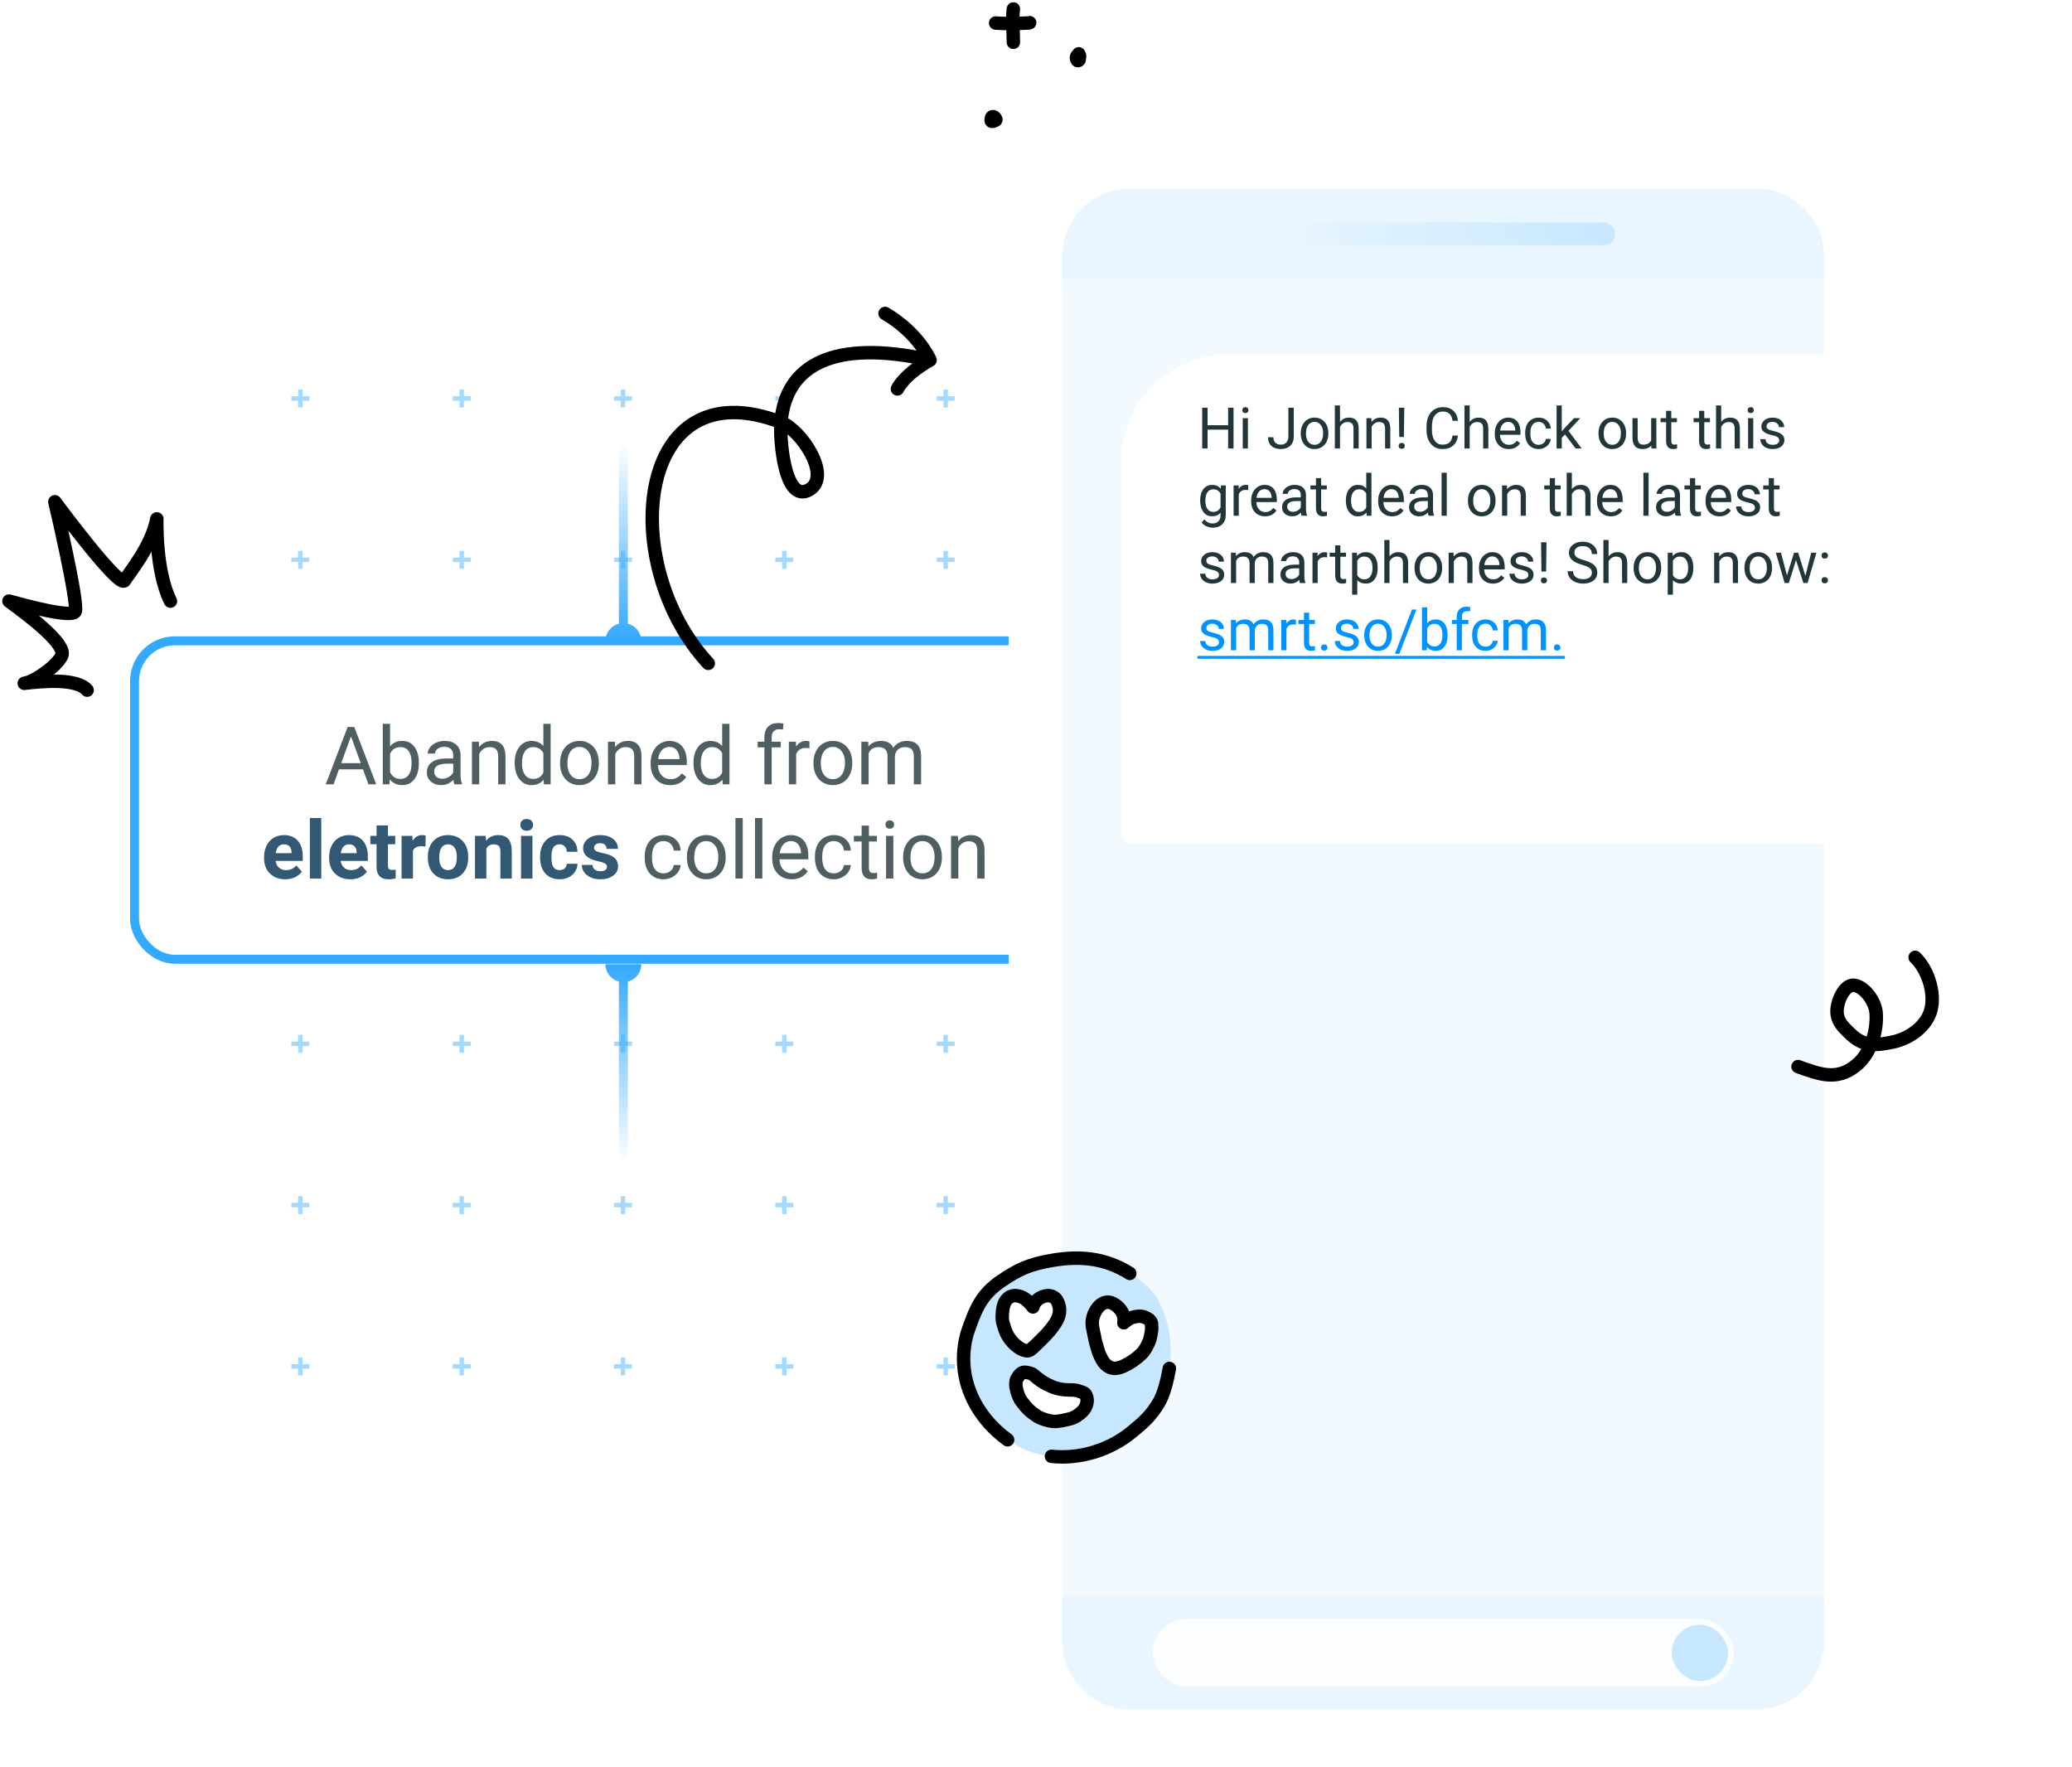 <svg width="462" height="394" viewBox="0 0 462 394" fill="none" xmlns="http://www.w3.org/2000/svg">
<g opacity="0.8">
<path d="M174.883 194.766L174.883 198.762" stroke="#8ECFFF" stroke-width="0.999"/>
<path d="M172.883 196.764L176.88 196.764" stroke="#8ECFFF" stroke-width="0.999"/>
<path d="M174.883 266.707L174.883 270.704" stroke="#8ECFFF" stroke-width="0.999"/>
<path d="M172.883 268.705L176.88 268.705" stroke="#8ECFFF" stroke-width="0.999"/>
<path d="M174.883 122.824L174.883 126.821" stroke="#8ECFFF" stroke-width="0.999"/>
<path d="M172.883 124.822L176.88 124.822" stroke="#8ECFFF" stroke-width="0.999"/>
<path d="M174.883 230.736L174.883 234.733" stroke="#8ECFFF" stroke-width="0.999"/>
<path d="M172.883 232.734L176.88 232.734" stroke="#8ECFFF" stroke-width="0.999"/>
<path d="M174.883 86.853L174.883 90.85" stroke="#8ECFFF" stroke-width="0.999"/>
<path d="M172.883 88.852L176.88 88.852" stroke="#8ECFFF" stroke-width="0.999"/>
<path d="M174.883 302.678L174.883 306.674" stroke="#8ECFFF" stroke-width="0.999"/>
<path d="M172.883 304.676L176.88 304.676" stroke="#8ECFFF" stroke-width="0.999"/>
<path d="M174.883 158.795L174.883 162.792" stroke="#8ECFFF" stroke-width="0.999"/>
<path d="M172.883 160.793L176.88 160.793" stroke="#8ECFFF" stroke-width="0.999"/>
<path d="M31 194.766L31 198.762" stroke="#8ECFFF" stroke-width="0.999"/>
<path d="M29 196.764L32.997 196.764" stroke="#8ECFFF" stroke-width="0.999"/>
<path d="M31 158.795L31 162.792" stroke="#8ECFFF" stroke-width="0.999"/>
<path d="M29 160.793L32.997 160.793" stroke="#8ECFFF" stroke-width="0.999"/>
<path d="M210.852 194.766L210.852 198.762" stroke="#8ECFFF" stroke-width="0.999"/>
<path d="M208.852 196.764L212.848 196.764" stroke="#8ECFFF" stroke-width="0.999"/>
<path d="M210.852 266.707L210.852 270.704" stroke="#8ECFFF" stroke-width="0.999"/>
<path d="M208.852 268.705L212.848 268.705" stroke="#8ECFFF" stroke-width="0.999"/>
<path d="M210.852 122.824L210.852 126.821" stroke="#8ECFFF" stroke-width="0.999"/>
<path d="M208.852 124.822L212.848 124.822" stroke="#8ECFFF" stroke-width="0.999"/>
<path d="M210.852 230.736L210.852 234.733" stroke="#8ECFFF" stroke-width="0.999"/>
<path d="M208.852 232.734L212.848 232.734" stroke="#8ECFFF" stroke-width="0.999"/>
<path d="M210.852 86.853L210.852 90.85" stroke="#8ECFFF" stroke-width="0.999"/>
<path d="M208.852 88.852L212.848 88.852" stroke="#8ECFFF" stroke-width="0.999"/>
<path d="M210.852 302.678L210.852 306.674" stroke="#8ECFFF" stroke-width="0.999"/>
<path d="M208.852 304.676L212.848 304.676" stroke="#8ECFFF" stroke-width="0.999"/>
<path d="M210.852 158.795L210.852 162.792" stroke="#8ECFFF" stroke-width="0.999"/>
<path d="M208.852 160.793L212.848 160.793" stroke="#8ECFFF" stroke-width="0.999"/>
<path d="M66.969 194.766L66.969 198.762" stroke="#8ECFFF" stroke-width="0.999"/>
<path d="M64.969 196.764L68.966 196.764" stroke="#8ECFFF" stroke-width="0.999"/>
<path d="M66.969 266.707L66.969 270.704" stroke="#8ECFFF" stroke-width="0.999"/>
<path d="M64.969 268.705L68.966 268.705" stroke="#8ECFFF" stroke-width="0.999"/>
<path d="M66.969 122.824L66.969 126.821" stroke="#8ECFFF" stroke-width="0.999"/>
<path d="M64.969 124.822L68.966 124.822" stroke="#8ECFFF" stroke-width="0.999"/>
<path d="M66.969 230.736L66.969 234.733" stroke="#8ECFFF" stroke-width="0.999"/>
<path d="M64.969 232.734L68.966 232.734" stroke="#8ECFFF" stroke-width="0.999"/>
<path d="M66.969 86.853L66.969 90.85" stroke="#8ECFFF" stroke-width="0.999"/>
<path d="M64.969 88.852L68.966 88.852" stroke="#8ECFFF" stroke-width="0.999"/>
<path d="M66.969 302.678L66.969 306.674" stroke="#8ECFFF" stroke-width="0.999"/>
<path d="M64.969 304.676L68.966 304.676" stroke="#8ECFFF" stroke-width="0.999"/>
<path d="M66.969 158.795L66.969 162.792" stroke="#8ECFFF" stroke-width="0.999"/>
<path d="M64.969 160.793L68.966 160.793" stroke="#8ECFFF" stroke-width="0.999"/>
<path d="M138.914 194.766L138.914 198.762" stroke="#8ECFFF" stroke-width="0.999"/>
<path d="M136.914 196.764L140.911 196.764" stroke="#8ECFFF" stroke-width="0.999"/>
<path d="M138.914 266.707L138.914 270.704" stroke="#8ECFFF" stroke-width="0.999"/>
<path d="M136.914 268.705L140.911 268.705" stroke="#8ECFFF" stroke-width="0.999"/>
<path d="M138.914 122.824L138.914 126.821" stroke="#8ECFFF" stroke-width="0.999"/>
<path d="M136.914 124.822L140.911 124.822" stroke="#8ECFFF" stroke-width="0.999"/>
<path d="M138.914 230.736L138.914 234.733" stroke="#8ECFFF" stroke-width="0.999"/>
<path d="M136.914 232.734L140.911 232.734" stroke="#8ECFFF" stroke-width="0.999"/>
<path d="M138.914 86.853L138.914 90.85" stroke="#8ECFFF" stroke-width="0.999"/>
<path d="M136.914 88.852L140.911 88.852" stroke="#8ECFFF" stroke-width="0.999"/>
<path d="M138.914 302.678L138.914 306.674" stroke="#8ECFFF" stroke-width="0.999"/>
<path d="M136.914 304.676L140.911 304.676" stroke="#8ECFFF" stroke-width="0.999"/>
<path d="M138.914 158.795L138.914 162.792" stroke="#8ECFFF" stroke-width="0.999"/>
<path d="M136.914 160.793L140.911 160.793" stroke="#8ECFFF" stroke-width="0.999"/>
<path d="M246.828 194.766L246.828 198.762" stroke="#8ECFFF" stroke-width="0.999"/>
<path d="M244.828 196.764L248.825 196.764" stroke="#8ECFFF" stroke-width="0.999"/>
<path d="M246.828 158.795L246.828 162.792" stroke="#8ECFFF" stroke-width="0.999"/>
<path d="M244.828 160.793L248.825 160.793" stroke="#8ECFFF" stroke-width="0.999"/>
<path d="M102.945 194.766L102.945 198.762" stroke="#8ECFFF" stroke-width="0.999"/>
<path d="M100.945 196.764L104.942 196.764" stroke="#8ECFFF" stroke-width="0.999"/>
<path d="M102.945 266.707L102.945 270.704" stroke="#8ECFFF" stroke-width="0.999"/>
<path d="M100.945 268.705L104.942 268.705" stroke="#8ECFFF" stroke-width="0.999"/>
<path d="M102.945 122.824L102.945 126.821" stroke="#8ECFFF" stroke-width="0.999"/>
<path d="M100.945 124.822L104.942 124.822" stroke="#8ECFFF" stroke-width="0.999"/>
<path d="M102.945 230.736L102.945 234.733" stroke="#8ECFFF" stroke-width="0.999"/>
<path d="M100.945 232.734L104.942 232.734" stroke="#8ECFFF" stroke-width="0.999"/>
<path d="M102.945 86.853L102.945 90.85" stroke="#8ECFFF" stroke-width="0.999"/>
<path d="M100.945 88.852L104.942 88.852" stroke="#8ECFFF" stroke-width="0.999"/>
<path d="M102.945 302.678L102.945 306.674" stroke="#8ECFFF" stroke-width="0.999"/>
<path d="M100.945 304.676L104.942 304.676" stroke="#8ECFFF" stroke-width="0.999"/>
<path d="M102.945 158.795L102.945 162.792" stroke="#8ECFFF" stroke-width="0.999"/>
<path d="M100.945 160.793L104.942 160.793" stroke="#8ECFFF" stroke-width="0.999"/>
<rect x="30.001" y="142.884" width="217.998" height="70.998" rx="8.993" fill="white" stroke="#0093FF" stroke-width="1.998"/>
<path d="M80.933 171.546H75.576L74.373 174.883H72.635L77.517 162.096H78.993L83.884 174.883H82.154L80.933 171.546ZM76.086 170.158H80.433L78.255 164.178L76.086 170.158ZM93.395 170.237C93.395 171.689 93.061 172.857 92.394 173.741C91.726 174.619 90.831 175.058 89.707 175.058C88.506 175.058 87.578 174.634 86.923 173.785L86.844 174.883H85.351V161.394H86.975V166.426C87.631 165.612 88.536 165.205 89.689 165.205C90.842 165.205 91.747 165.641 92.403 166.514C93.064 167.386 93.395 168.58 93.395 170.097V170.237ZM91.77 170.053C91.77 168.946 91.557 168.091 91.129 167.488C90.702 166.885 90.087 166.584 89.285 166.584C88.214 166.584 87.444 167.082 86.975 168.077V172.187C87.473 173.182 88.249 173.68 89.303 173.68C90.081 173.68 90.687 173.378 91.12 172.775C91.554 172.172 91.77 171.265 91.77 170.053ZM101.316 174.883C101.223 174.695 101.146 174.362 101.088 173.882C100.333 174.666 99.431 175.058 98.383 175.058C97.446 175.058 96.676 174.795 96.073 174.268C95.476 173.735 95.178 173.062 95.178 172.248C95.178 171.259 95.552 170.492 96.302 169.947C97.057 169.397 98.117 169.122 99.481 169.122H101.062V168.375C101.062 167.808 100.892 167.357 100.552 167.023C100.213 166.683 99.712 166.514 99.05 166.514C98.471 166.514 97.985 166.66 97.593 166.953C97.2 167.245 97.004 167.6 97.004 168.015H95.371C95.371 167.541 95.538 167.084 95.871 166.645C96.211 166.2 96.668 165.849 97.241 165.592C97.821 165.334 98.456 165.205 99.147 165.205C100.242 165.205 101.1 165.48 101.72 166.031C102.341 166.575 102.663 167.327 102.686 168.288V172.661C102.686 173.533 102.797 174.227 103.02 174.742V174.883H101.316ZM98.62 173.645C99.129 173.645 99.612 173.513 100.069 173.249C100.526 172.986 100.857 172.643 101.062 172.222V170.272H99.788C97.798 170.272 96.802 170.855 96.802 172.02C96.802 172.529 96.972 172.927 97.312 173.214C97.651 173.501 98.087 173.645 98.62 173.645ZM106.77 165.381L106.822 166.575C107.548 165.662 108.497 165.205 109.668 165.205C111.676 165.205 112.689 166.338 112.706 168.604V174.883H111.082V168.595C111.076 167.91 110.918 167.404 110.607 167.076C110.303 166.748 109.826 166.584 109.176 166.584C108.649 166.584 108.187 166.724 107.788 167.005C107.39 167.286 107.08 167.655 106.858 168.112V174.883H105.233V165.381H106.77ZM114.761 170.053C114.761 168.595 115.107 167.424 115.798 166.54C116.488 165.65 117.393 165.205 118.511 165.205C119.624 165.205 120.505 165.586 121.155 166.347V161.394H122.779V174.883H121.286L121.207 173.864C120.557 174.66 119.653 175.058 118.494 175.058C117.393 175.058 116.494 174.608 115.798 173.706C115.107 172.804 114.761 171.628 114.761 170.176V170.053ZM116.386 170.237C116.386 171.314 116.608 172.157 117.053 172.766C117.498 173.375 118.113 173.68 118.898 173.68C119.928 173.68 120.68 173.217 121.155 172.292V167.928C120.669 167.032 119.922 166.584 118.915 166.584C118.119 166.584 117.498 166.891 117.053 167.506C116.608 168.121 116.386 169.031 116.386 170.237ZM124.878 170.044C124.878 169.113 125.06 168.276 125.423 167.532C125.791 166.789 126.301 166.215 126.951 165.811C127.606 165.407 128.353 165.205 129.19 165.205C130.484 165.205 131.529 165.653 132.325 166.549C133.127 167.445 133.528 168.636 133.528 170.123V170.237C133.528 171.162 133.35 171.994 132.993 172.731C132.641 173.463 132.135 174.034 131.473 174.444C130.818 174.854 130.062 175.058 129.208 175.058C127.92 175.058 126.875 174.611 126.072 173.715C125.276 172.819 124.878 171.634 124.878 170.158V170.044ZM126.512 170.237C126.512 171.291 126.755 172.137 127.24 172.775C127.732 173.413 128.388 173.732 129.208 173.732C130.033 173.732 130.689 173.41 131.175 172.766C131.661 172.117 131.904 171.209 131.904 170.044C131.904 169.002 131.655 168.159 131.157 167.515C130.665 166.865 130.01 166.54 129.19 166.54C128.388 166.54 127.741 166.859 127.249 167.497C126.757 168.135 126.512 169.049 126.512 170.237ZM137.103 165.381L137.155 166.575C137.881 165.662 138.83 165.205 140.001 165.205C142.009 165.205 143.022 166.338 143.039 168.604V174.883H141.414V168.595C141.409 167.91 141.251 167.404 140.94 167.076C140.636 166.748 140.159 166.584 139.509 166.584C138.982 166.584 138.519 166.724 138.121 167.005C137.723 167.286 137.413 167.655 137.19 168.112V174.883H135.566V165.381H137.103ZM149.432 175.058C148.144 175.058 147.096 174.637 146.288 173.794C145.48 172.945 145.077 171.812 145.077 170.395V170.097C145.077 169.154 145.255 168.314 145.612 167.576C145.975 166.833 146.479 166.253 147.123 165.837C147.773 165.416 148.475 165.205 149.23 165.205C150.466 165.205 151.426 165.612 152.111 166.426C152.796 167.24 153.138 168.405 153.138 169.921V170.597H146.701C146.725 171.534 146.997 172.292 147.518 172.872C148.045 173.446 148.712 173.732 149.52 173.732C150.094 173.732 150.58 173.615 150.978 173.381C151.376 173.147 151.724 172.837 152.023 172.45L153.015 173.223C152.219 174.447 151.025 175.058 149.432 175.058ZM149.23 166.54C148.575 166.54 148.024 166.78 147.579 167.26C147.134 167.734 146.859 168.402 146.754 169.262H151.514V169.139C151.467 168.314 151.244 167.676 150.846 167.225C150.448 166.768 149.91 166.54 149.23 166.54ZM154.631 170.053C154.631 168.595 154.977 167.424 155.668 166.54C156.358 165.65 157.263 165.205 158.381 165.205C159.493 165.205 160.375 165.586 161.024 166.347V161.394H162.649V174.883H161.156L161.077 173.864C160.427 174.66 159.523 175.058 158.364 175.058C157.263 175.058 156.364 174.608 155.668 173.706C154.977 172.804 154.631 171.628 154.631 170.176V170.053ZM156.256 170.237C156.256 171.314 156.478 172.157 156.923 172.766C157.368 173.375 157.983 173.68 158.768 173.68C159.798 173.68 160.55 173.217 161.024 172.292V167.928C160.539 167.032 159.792 166.584 158.785 166.584C157.989 166.584 157.368 166.891 156.923 167.506C156.478 168.121 156.256 169.031 156.256 170.237ZM170.439 174.883V166.637H168.937V165.381H170.439V164.406C170.439 163.387 170.711 162.6 171.255 162.044C171.8 161.487 172.57 161.209 173.565 161.209C173.94 161.209 174.312 161.259 174.68 161.359L174.593 162.676C174.317 162.623 174.025 162.597 173.714 162.597C173.187 162.597 172.781 162.752 172.494 163.062C172.207 163.367 172.063 163.806 172.063 164.38V165.381H174.092V166.637H172.063V174.883H170.439ZM180.485 166.839C180.239 166.798 179.973 166.777 179.686 166.777C178.621 166.777 177.897 167.231 177.517 168.138V174.883H175.892V165.381H177.473L177.499 166.479C178.032 165.63 178.787 165.205 179.765 165.205C180.081 165.205 180.321 165.246 180.485 165.328V166.839ZM181.381 170.044C181.381 169.113 181.562 168.276 181.925 167.532C182.294 166.789 182.804 166.215 183.454 165.811C184.109 165.407 184.856 165.205 185.693 165.205C186.987 165.205 188.032 165.653 188.828 166.549C189.63 167.445 190.031 168.636 190.031 170.123V170.237C190.031 171.162 189.853 171.994 189.495 172.731C189.144 173.463 188.638 174.034 187.976 174.444C187.32 174.854 186.565 175.058 185.71 175.058C184.422 175.058 183.377 174.611 182.575 173.715C181.779 172.819 181.381 171.634 181.381 170.158V170.044ZM183.014 170.237C183.014 171.291 183.257 172.137 183.743 172.775C184.235 173.413 184.891 173.732 185.71 173.732C186.536 173.732 187.192 173.41 187.678 172.766C188.164 172.117 188.407 171.209 188.407 170.044C188.407 169.002 188.158 168.159 187.66 167.515C187.168 166.865 186.513 166.54 185.693 166.54C184.891 166.54 184.244 166.859 183.752 167.497C183.26 168.135 183.014 169.049 183.014 170.237ZM193.597 165.381L193.641 166.435C194.337 165.615 195.277 165.205 196.46 165.205C197.789 165.205 198.693 165.714 199.173 166.733C199.489 166.277 199.899 165.908 200.403 165.627C200.912 165.346 201.512 165.205 202.203 165.205C204.287 165.205 205.347 166.309 205.382 168.516V174.883H203.757V168.613C203.757 167.933 203.602 167.427 203.292 167.093C202.982 166.754 202.46 166.584 201.729 166.584C201.126 166.584 200.625 166.765 200.227 167.128C199.829 167.486 199.598 167.969 199.533 168.577V174.883H197.9V168.656C197.9 167.275 197.224 166.584 195.871 166.584C194.806 166.584 194.077 167.038 193.684 167.945V174.883H192.06V165.381H193.597ZM147.983 194.732C148.563 194.732 149.069 194.557 149.503 194.205C149.936 193.854 150.176 193.415 150.223 192.888H151.76C151.73 193.433 151.543 193.951 151.198 194.443C150.852 194.934 150.39 195.327 149.81 195.619C149.236 195.912 148.627 196.058 147.983 196.058C146.689 196.058 145.659 195.628 144.892 194.768C144.131 193.901 143.75 192.718 143.75 191.22V190.947C143.75 190.022 143.92 189.2 144.26 188.48C144.599 187.76 145.085 187.2 145.718 186.802C146.356 186.404 147.108 186.205 147.975 186.205C149.04 186.205 149.924 186.524 150.627 187.162C151.335 187.801 151.713 188.629 151.76 189.648H150.223C150.176 189.033 149.942 188.529 149.52 188.137C149.104 187.739 148.589 187.54 147.975 187.54C147.149 187.54 146.508 187.839 146.051 188.436C145.601 189.027 145.375 189.885 145.375 191.009V191.316C145.375 192.411 145.601 193.254 146.051 193.845C146.502 194.437 147.146 194.732 147.983 194.732ZM153.156 191.044C153.156 190.113 153.337 189.276 153.7 188.532C154.069 187.789 154.579 187.215 155.228 186.811C155.884 186.407 156.631 186.205 157.468 186.205C158.762 186.205 159.807 186.653 160.603 187.549C161.405 188.445 161.806 189.636 161.806 191.123V191.237C161.806 192.162 161.628 192.994 161.27 193.731C160.919 194.463 160.413 195.034 159.751 195.444C159.095 195.854 158.34 196.058 157.485 196.058C156.197 196.058 155.152 195.611 154.35 194.715C153.554 193.819 153.156 192.634 153.156 191.158V191.044ZM154.789 191.237C154.789 192.291 155.032 193.137 155.518 193.775C156.01 194.413 156.666 194.732 157.485 194.732C158.311 194.732 158.967 194.41 159.453 193.766C159.938 193.117 160.181 192.209 160.181 191.044C160.181 190.002 159.933 189.159 159.435 188.515C158.943 187.865 158.287 187.54 157.468 187.54C156.666 187.54 156.019 187.859 155.527 188.497C155.035 189.135 154.789 190.049 154.789 191.237ZM165.609 195.883H163.984V182.394H165.609V195.883ZM169.982 195.883H168.357V182.394H169.982V195.883ZM176.533 196.058C175.245 196.058 174.197 195.637 173.389 194.794C172.581 193.945 172.178 192.812 172.178 191.395V191.097C172.178 190.154 172.356 189.314 172.713 188.576C173.076 187.833 173.58 187.253 174.224 186.837C174.874 186.416 175.576 186.205 176.331 186.205C177.567 186.205 178.527 186.612 179.212 187.426C179.897 188.24 180.239 189.405 180.239 190.921V191.597H173.802C173.826 192.534 174.098 193.292 174.619 193.872C175.146 194.446 175.813 194.732 176.621 194.732C177.195 194.732 177.681 194.615 178.079 194.381C178.477 194.147 178.825 193.837 179.124 193.45L180.116 194.223C179.32 195.447 178.126 196.058 176.533 196.058ZM176.331 187.54C175.676 187.54 175.125 187.78 174.68 188.26C174.235 188.734 173.96 189.402 173.855 190.262H178.615V190.139C178.568 189.314 178.345 188.676 177.947 188.225C177.549 187.768 177.011 187.54 176.331 187.54ZM185.939 194.732C186.518 194.732 187.025 194.557 187.458 194.205C187.891 193.854 188.131 193.415 188.178 192.888H189.715C189.686 193.433 189.498 193.951 189.153 194.443C188.808 194.934 188.345 195.327 187.765 195.619C187.192 195.912 186.583 196.058 185.939 196.058C184.645 196.058 183.614 195.628 182.848 194.768C182.086 193.901 181.706 192.718 181.706 191.22V190.947C181.706 190.022 181.876 189.2 182.215 188.48C182.555 187.76 183.041 187.2 183.673 186.802C184.311 186.404 185.064 186.205 185.93 186.205C186.996 186.205 187.88 186.524 188.582 187.162C189.291 187.801 189.668 188.629 189.715 189.648H188.178C188.131 189.033 187.897 188.529 187.476 188.137C187.06 187.739 186.545 187.54 185.93 187.54C185.104 187.54 184.463 187.839 184.007 188.436C183.556 189.027 183.331 189.885 183.331 191.009V191.316C183.331 192.411 183.556 193.254 184.007 193.845C184.458 194.437 185.102 194.732 185.939 194.732ZM193.746 184.08V186.381H195.52V187.637H193.746V193.529C193.746 193.91 193.825 194.197 193.983 194.39C194.141 194.577 194.41 194.671 194.791 194.671C194.978 194.671 195.236 194.636 195.564 194.566V195.883C195.136 196 194.721 196.058 194.317 196.058C193.591 196.058 193.043 195.839 192.675 195.4C192.306 194.961 192.121 194.337 192.121 193.529V187.637H190.391V186.381H192.121V184.08H193.746ZM199.191 195.883H197.566V186.381H199.191V195.883ZM197.434 183.86C197.434 183.597 197.513 183.374 197.671 183.193C197.835 183.011 198.075 182.921 198.392 182.921C198.708 182.921 198.948 183.011 199.112 183.193C199.276 183.374 199.358 183.597 199.358 183.86C199.358 184.124 199.276 184.343 199.112 184.519C198.948 184.695 198.708 184.782 198.392 184.782C198.075 184.782 197.835 184.695 197.671 184.519C197.513 184.343 197.434 184.124 197.434 183.86ZM201.369 191.044C201.369 190.113 201.55 189.276 201.913 188.532C202.282 187.789 202.791 187.215 203.441 186.811C204.097 186.407 204.843 186.205 205.681 186.205C206.974 186.205 208.019 186.653 208.816 187.549C209.618 188.445 210.019 189.636 210.019 191.123V191.237C210.019 192.162 209.84 192.994 209.483 193.731C209.132 194.463 208.625 195.034 207.964 195.444C207.308 195.854 206.553 196.058 205.698 196.058C204.41 196.058 203.365 195.611 202.563 194.715C201.767 193.819 201.369 192.634 201.369 191.158V191.044ZM203.002 191.237C203.002 192.291 203.245 193.137 203.731 193.775C204.223 194.413 204.878 194.732 205.698 194.732C206.524 194.732 207.179 194.41 207.665 193.766C208.151 193.117 208.394 192.209 208.394 191.044C208.394 190.002 208.145 189.159 207.648 188.515C207.156 187.865 206.5 187.54 205.681 187.54C204.878 187.54 204.232 187.859 203.74 188.497C203.248 189.135 203.002 190.049 203.002 191.237ZM213.593 186.381L213.646 187.575C214.372 186.662 215.32 186.205 216.491 186.205C218.499 186.205 219.512 187.338 219.53 189.604V195.883H217.905V189.595C217.899 188.91 217.741 188.404 217.431 188.076C217.126 187.748 216.649 187.584 215.999 187.584C215.472 187.584 215.01 187.724 214.612 188.005C214.214 188.286 213.903 188.655 213.681 189.112V195.883H212.056V186.381H213.593Z" fill="#223639"/>
<path d="M63.598 196.058C62.205 196.058 61.069 195.631 60.191 194.776C59.318 193.922 58.882 192.783 58.882 191.36V191.114C58.882 190.16 59.066 189.308 59.435 188.559C59.804 187.803 60.325 187.224 60.998 186.82C61.678 186.41 62.45 186.205 63.317 186.205C64.617 186.205 65.638 186.615 66.382 187.435C67.131 188.254 67.506 189.416 67.506 190.921V191.957H61.455C61.537 192.578 61.783 193.076 62.193 193.45C62.608 193.825 63.132 194.012 63.765 194.012C64.743 194.012 65.507 193.658 66.057 192.95L67.304 194.346C66.923 194.885 66.408 195.306 65.758 195.611C65.108 195.909 64.388 196.058 63.598 196.058ZM63.308 188.26C62.805 188.26 62.395 188.43 62.079 188.769C61.768 189.109 61.569 189.595 61.481 190.227H65.012V190.025C65 189.463 64.848 189.03 64.555 188.726C64.262 188.415 63.847 188.26 63.308 188.26ZM71.633 195.883H69.087V182.394H71.633V195.883ZM78.106 196.058C76.712 196.058 75.576 195.631 74.698 194.776C73.826 193.922 73.39 192.783 73.39 191.36V191.114C73.39 190.16 73.574 189.308 73.943 188.559C74.312 187.803 74.833 187.224 75.506 186.82C76.185 186.41 76.958 186.205 77.825 186.205C79.124 186.205 80.146 186.615 80.889 187.435C81.639 188.254 82.014 189.416 82.014 190.921V191.957H75.963C76.045 192.578 76.291 193.076 76.701 193.45C77.116 193.825 77.64 194.012 78.272 194.012C79.25 194.012 80.014 193.658 80.565 192.95L81.812 194.346C81.431 194.885 80.916 195.306 80.266 195.611C79.616 195.909 78.896 196.058 78.106 196.058ZM77.816 188.26C77.312 188.26 76.903 188.43 76.586 188.769C76.276 189.109 76.077 189.595 75.989 190.227H79.519V190.025C79.508 189.463 79.356 189.03 79.063 188.726C78.77 188.415 78.354 188.26 77.816 188.26ZM86.501 184.045V186.381H88.126V188.243H86.501V192.985C86.501 193.336 86.569 193.588 86.703 193.74C86.838 193.892 87.095 193.968 87.476 193.968C87.757 193.968 88.006 193.948 88.222 193.907V195.83C87.725 195.982 87.213 196.058 86.686 196.058C84.906 196.058 83.998 195.16 83.963 193.362V188.243H82.576V186.381H83.963V184.045H86.501ZM94.879 188.761C94.534 188.714 94.229 188.69 93.966 188.69C93.006 188.69 92.376 189.015 92.078 189.665V195.883H89.54V186.381H91.937L92.007 187.514C92.517 186.641 93.222 186.205 94.124 186.205C94.405 186.205 94.668 186.243 94.914 186.319L94.879 188.761ZM95.397 191.044C95.397 190.101 95.579 189.261 95.942 188.524C96.305 187.786 96.826 187.215 97.505 186.811C98.19 186.407 98.983 186.205 99.885 186.205C101.167 186.205 102.212 186.597 103.02 187.382C103.834 188.166 104.287 189.232 104.381 190.579L104.399 191.228C104.399 192.686 103.992 193.857 103.178 194.741C102.364 195.619 101.272 196.058 99.902 196.058C98.532 196.058 97.438 195.619 96.618 194.741C95.804 193.863 95.397 192.669 95.397 191.158V191.044ZM97.935 191.228C97.935 192.13 98.105 192.821 98.445 193.301C98.784 193.775 99.27 194.012 99.902 194.012C100.517 194.012 100.997 193.778 101.343 193.31C101.688 192.835 101.861 192.08 101.861 191.044C101.861 190.16 101.688 189.475 101.343 188.989C100.997 188.503 100.511 188.26 99.885 188.26C99.264 188.26 98.784 188.503 98.445 188.989C98.105 189.469 97.935 190.216 97.935 191.228ZM108.298 186.381L108.377 187.479C109.056 186.63 109.966 186.205 111.108 186.205C112.115 186.205 112.864 186.501 113.356 187.092C113.848 187.683 114.1 188.567 114.111 189.744V195.883H111.574V189.806C111.574 189.267 111.456 188.878 111.222 188.638C110.988 188.392 110.599 188.269 110.054 188.269C109.34 188.269 108.804 188.573 108.447 189.182V195.883H105.909V186.381H108.298ZM118.722 195.883H116.175V186.381H118.722V195.883ZM116.026 183.922C116.026 183.541 116.152 183.228 116.404 182.982C116.661 182.736 117.01 182.613 117.449 182.613C117.882 182.613 118.227 182.736 118.485 182.982C118.742 183.228 118.871 183.541 118.871 183.922C118.871 184.308 118.74 184.624 118.476 184.87C118.218 185.116 117.876 185.239 117.449 185.239C117.021 185.239 116.676 185.116 116.412 184.87C116.155 184.624 116.026 184.308 116.026 183.922ZM124.773 194.012C125.241 194.012 125.622 193.883 125.914 193.626C126.207 193.368 126.359 193.026 126.371 192.598H128.751C128.745 193.242 128.569 193.834 128.224 194.372C127.879 194.905 127.404 195.321 126.801 195.619C126.204 195.912 125.543 196.058 124.817 196.058C123.458 196.058 122.387 195.628 121.602 194.768C120.818 193.901 120.426 192.707 120.426 191.184V191.018C120.426 189.554 120.815 188.386 121.594 187.514C122.372 186.641 123.441 186.205 124.799 186.205C125.988 186.205 126.939 186.545 127.653 187.224C128.373 187.897 128.739 188.796 128.751 189.92H126.371C126.359 189.428 126.207 189.03 125.914 188.726C125.622 188.415 125.235 188.26 124.755 188.26C124.164 188.26 123.716 188.477 123.412 188.91C123.113 189.337 122.964 190.034 122.964 191V191.264C122.964 192.241 123.113 192.944 123.412 193.371C123.71 193.799 124.164 194.012 124.773 194.012ZM135.346 193.257C135.346 192.947 135.191 192.704 134.881 192.528C134.576 192.347 134.084 192.186 133.405 192.045C131.145 191.571 130.016 190.611 130.016 189.165C130.016 188.322 130.364 187.619 131.061 187.057C131.763 186.489 132.679 186.205 133.809 186.205C135.015 186.205 135.978 186.489 136.699 187.057C137.425 187.625 137.788 188.363 137.788 189.27H135.25C135.25 188.907 135.132 188.608 134.898 188.374C134.664 188.134 134.298 188.014 133.801 188.014C133.373 188.014 133.042 188.111 132.808 188.304C132.574 188.497 132.457 188.743 132.457 189.042C132.457 189.323 132.589 189.551 132.852 189.727C133.121 189.896 133.572 190.046 134.205 190.175C134.837 190.298 135.37 190.438 135.803 190.596C137.144 191.088 137.814 191.94 137.814 193.152C137.814 194.018 137.442 194.721 136.699 195.259C135.955 195.792 134.995 196.058 133.818 196.058C133.022 196.058 132.313 195.918 131.693 195.637C131.078 195.35 130.595 194.961 130.244 194.469C129.893 193.971 129.717 193.436 129.717 192.862H132.123C132.147 193.313 132.313 193.658 132.624 193.898C132.934 194.138 133.35 194.258 133.871 194.258C134.357 194.258 134.723 194.167 134.969 193.986C135.22 193.799 135.346 193.556 135.346 193.257Z" fill="#002E50"/>
<path fill-rule="evenodd" clip-rule="evenodd" d="M139.996 65H137.997V139.068C137.312 139.245 136.68 139.602 136.171 140.111C135.421 140.861 135 141.877 135 142.938H142.993C142.993 141.877 142.572 140.861 141.823 140.111C141.314 139.602 140.681 139.245 139.996 139.068V65Z" fill="url(#paint0_linear_376_16807)"/>
<path fill-rule="evenodd" clip-rule="evenodd" d="M139.996 292.938H137.997V218.87C137.312 218.693 136.68 218.335 136.171 217.826C135.421 217.077 135 216.06 135 215H142.993C142.993 216.06 142.572 217.077 141.823 217.826C141.314 218.335 140.681 218.693 139.996 218.87V292.938Z" fill="url(#paint1_linear_376_16807)"/>
</g>
<path d="M157.924 147.904C137.545 125.949 141.519 81.668 174.14 94.165M174.14 94.165C173.816 98.257 174.979 112.348 180.426 109.204C185.556 106.242 178.672 95.901 174.14 94.165ZM174.14 94.165C175.157 81.29 186.024 75.55 207.376 80.284M207.376 80.284C207.376 80.284 204.874 74.301 197.343 69.89M207.376 80.284C201.41 83.66 200.104 86.721 200.104 86.721" stroke="black" stroke-width="3" stroke-linecap="round" stroke-linejoin="round"/>
<path d="M38 134.029C34.59 127.156 34.968 115.701 34.968 115.701C33.832 121.81 28.678 127.919 27.768 129.446C26.632 131.356 12.232 111.883 12.232 111.883C12.232 111.883 17.537 134.41 16.779 136.319C16.173 137.846 6.168 135.174 2 134.029C6.926 137.592 14.96 143.803 13.747 146.247C12.535 148.69 7.558 152.101 5.411 152.356C9.705 151.847 17.158 151.21 19.432 153.883" stroke="black" stroke-width="3" stroke-linecap="round" stroke-linejoin="round"/>
<g filter="url(#filter0_d_376_16807)">
<g filter="url(#filter1_ii_376_16807)">
<rect x="230.57" y="24" width="182.43" height="359.828" rx="20.13" fill="white"/>
</g>
<path d="M236.859 49.163C236.859 40.825 243.619 34.065 251.957 34.065H391.61C399.949 34.065 406.708 40.825 406.708 49.163V358.036C406.708 366.374 399.949 373.134 391.61 373.134H251.957C243.619 373.134 236.859 366.374 236.859 358.036V49.163Z" fill="#C7E7FF" fill-opacity="0.2"/>
<path d="M236.859 49.163C236.859 40.825 243.619 34.065 251.957 34.065H391.61C399.949 34.065 406.708 40.825 406.708 49.163V54.196H236.859V49.163Z" fill="#C7E7FF" fill-opacity="0.2"/>
<path d="M406.711 358.036C406.711 366.374 399.951 373.134 391.613 373.134L251.96 373.134C243.622 373.134 236.862 366.374 236.862 358.036L236.862 347.971L406.711 347.971L406.711 358.036Z" fill="#C7E7FF" fill-opacity="0.2"/>
<rect x="282.781" y="41.614" width="77.376" height="5.033" rx="2.516" fill="url(#paint2_linear_376_16807)"/>
<rect opacity="0.8" x="256.992" y="353.003" width="129.588" height="15.098" rx="7.549" fill="white"/>
<rect x="372.742" y="354.262" width="12.581" height="12.581" rx="6.291" fill="#C7E7FF"/>
</g>
<g filter="url(#filter2_di_376_16807)">
<path d="M251 90C251 76.745 261.745 66 275 66H414C427.255 66 438 76.745 438 90V151C438 164.255 427.255 175 414 175H253C251.895 175 251 174.105 251 173V90Z" fill="white"/>
</g>
<path d="M275.046 100H273.84V95.796H269.255V100H268.056V90.905H269.255V94.815H273.84V90.905H275.046V100ZM278.25 100H277.095V93.241H278.25V100ZM277.001 91.448C277.001 91.261 277.057 91.103 277.17 90.974C277.286 90.844 277.457 90.78 277.682 90.78C277.907 90.78 278.077 90.844 278.194 90.974C278.311 91.103 278.369 91.261 278.369 91.448C278.369 91.636 278.311 91.792 278.194 91.917C278.077 92.042 277.907 92.104 277.682 92.104C277.457 92.104 277.286 92.042 277.17 91.917C277.057 91.792 277.001 91.636 277.001 91.448ZM287.271 90.905H288.476V97.345C288.476 98.216 288.214 98.896 287.689 99.388C287.169 99.879 286.473 100.125 285.603 100.125C284.699 100.125 283.995 99.894 283.491 99.431C282.987 98.969 282.735 98.322 282.735 97.489H283.935C283.935 98.009 284.076 98.415 284.36 98.707C284.647 98.998 285.061 99.144 285.603 99.144C286.098 99.144 286.498 98.988 286.802 98.676C287.11 98.363 287.266 97.926 287.271 97.364V90.905ZM290.032 96.558C290.032 95.896 290.161 95.3 290.419 94.772C290.681 94.243 291.044 93.835 291.506 93.547C291.972 93.26 292.503 93.116 293.099 93.116C294.019 93.116 294.762 93.435 295.329 94.072C295.899 94.709 296.185 95.556 296.185 96.614V96.695C296.185 97.353 296.058 97.945 295.804 98.47C295.554 98.99 295.193 99.396 294.723 99.688C294.256 99.979 293.719 100.125 293.111 100.125C292.195 100.125 291.452 99.806 290.881 99.169C290.315 98.532 290.032 97.689 290.032 96.639V96.558ZM291.193 96.695C291.193 97.445 291.366 98.047 291.712 98.501C292.062 98.955 292.528 99.182 293.111 99.182C293.698 99.182 294.165 98.953 294.511 98.495C294.856 98.032 295.029 97.387 295.029 96.558C295.029 95.817 294.852 95.217 294.498 94.759C294.148 94.297 293.682 94.066 293.099 94.066C292.528 94.066 292.068 94.293 291.718 94.746C291.368 95.2 291.193 95.85 291.193 96.695ZM298.789 94.059C299.302 93.43 299.968 93.116 300.788 93.116C302.217 93.116 302.937 93.922 302.95 95.534V100H301.794V95.527C301.79 95.04 301.678 94.68 301.457 94.447C301.24 94.213 300.901 94.097 300.439 94.097C300.064 94.097 299.735 94.197 299.452 94.397C299.168 94.597 298.948 94.859 298.789 95.184V100H297.634V90.405H298.789V94.059ZM305.773 93.241L305.811 94.091C306.327 93.441 307.002 93.116 307.835 93.116C309.263 93.116 309.984 93.922 309.996 95.534V100H308.84V95.527C308.836 95.04 308.724 94.68 308.503 94.447C308.287 94.213 307.947 94.097 307.485 94.097C307.11 94.097 306.781 94.197 306.498 94.397C306.215 94.597 305.994 94.859 305.836 95.184V100H304.68V93.241H305.773ZM313.032 97.433H311.989L311.908 90.905H313.119L313.032 97.433ZM311.864 99.419C311.864 99.232 311.92 99.076 312.033 98.951C312.149 98.822 312.32 98.757 312.545 98.757C312.77 98.757 312.94 98.822 313.057 98.951C313.174 99.076 313.232 99.232 313.232 99.419C313.232 99.606 313.174 99.763 313.057 99.888C312.94 100.008 312.77 100.069 312.545 100.069C312.32 100.069 312.149 100.008 312.033 99.888C311.92 99.763 311.864 99.606 311.864 99.419ZM325.082 97.114C324.969 98.076 324.613 98.819 324.014 99.344C323.418 99.865 322.625 100.125 321.634 100.125C320.559 100.125 319.697 99.74 319.048 98.969C318.402 98.199 318.079 97.168 318.079 95.877V95.003C318.079 94.157 318.229 93.414 318.529 92.773C318.833 92.131 319.262 91.64 319.816 91.298C320.37 90.953 321.011 90.78 321.74 90.78C322.706 90.78 323.481 91.05 324.064 91.592C324.647 92.129 324.986 92.875 325.082 93.828H323.876C323.772 93.104 323.545 92.579 323.195 92.254C322.85 91.929 322.365 91.767 321.74 91.767C320.974 91.767 320.372 92.05 319.935 92.616C319.501 93.183 319.285 93.989 319.285 95.034V95.915C319.285 96.902 319.491 97.687 319.903 98.27C320.316 98.853 320.892 99.144 321.634 99.144C322.3 99.144 322.81 98.994 323.164 98.694C323.522 98.39 323.76 97.864 323.876 97.114H325.082ZM327.699 94.059C328.211 93.43 328.878 93.116 329.698 93.116C331.127 93.116 331.847 93.922 331.86 95.534V100H330.704V95.527C330.7 95.04 330.587 94.68 330.367 94.447C330.15 94.213 329.811 94.097 329.348 94.097C328.974 94.097 328.645 94.197 328.361 94.397C328.078 94.597 327.858 94.859 327.699 95.184V100H326.544V90.405H327.699V94.059ZM336.395 100.125C335.478 100.125 334.733 99.825 334.158 99.225C333.584 98.622 333.296 97.816 333.296 96.808V96.596C333.296 95.925 333.423 95.328 333.677 94.803C333.936 94.274 334.294 93.862 334.752 93.566C335.214 93.266 335.714 93.116 336.251 93.116C337.13 93.116 337.813 93.406 338.3 93.984C338.787 94.563 339.031 95.392 339.031 96.471V96.952H334.452C334.469 97.618 334.662 98.157 335.033 98.57C335.408 98.978 335.882 99.182 336.457 99.182C336.865 99.182 337.211 99.098 337.494 98.932C337.777 98.765 338.025 98.544 338.237 98.27L338.943 98.819C338.377 99.69 337.527 100.125 336.395 100.125ZM336.251 94.066C335.785 94.066 335.393 94.236 335.077 94.578C334.76 94.915 334.564 95.39 334.489 96.002H337.875V95.915C337.842 95.328 337.684 94.874 337.4 94.553C337.117 94.228 336.734 94.066 336.251 94.066ZM343.085 99.182C343.497 99.182 343.857 99.057 344.166 98.807C344.474 98.557 344.644 98.245 344.678 97.87H345.771C345.75 98.257 345.617 98.626 345.371 98.975C345.125 99.325 344.796 99.604 344.384 99.813C343.976 100.021 343.543 100.125 343.085 100.125C342.165 100.125 341.432 99.819 340.886 99.207C340.345 98.59 340.074 97.749 340.074 96.683V96.489C340.074 95.831 340.195 95.246 340.436 94.734C340.678 94.222 341.023 93.824 341.473 93.541C341.927 93.258 342.462 93.116 343.079 93.116C343.837 93.116 344.465 93.343 344.965 93.797C345.469 94.251 345.738 94.84 345.771 95.565H344.678C344.644 95.128 344.478 94.769 344.178 94.49C343.882 94.207 343.516 94.066 343.079 94.066C342.491 94.066 342.035 94.278 341.711 94.703C341.39 95.123 341.23 95.734 341.23 96.533V96.752C341.23 97.531 341.39 98.13 341.711 98.551C342.031 98.971 342.489 99.182 343.085 99.182ZM348.957 96.87L348.232 97.626V100H347.077V90.405H348.232V96.208L348.851 95.465L350.956 93.241H352.361L349.731 96.065L352.667 100H351.312L348.957 96.87ZM356.422 96.558C356.422 95.896 356.551 95.3 356.809 94.772C357.071 94.243 357.434 93.835 357.896 93.547C358.362 93.26 358.893 93.116 359.489 93.116C360.409 93.116 361.152 93.435 361.719 94.072C362.289 94.709 362.575 95.556 362.575 96.614V96.695C362.575 97.353 362.448 97.945 362.194 98.47C361.944 98.99 361.583 99.396 361.113 99.688C360.646 99.979 360.109 100.125 359.501 100.125C358.585 100.125 357.842 99.806 357.271 99.169C356.705 98.532 356.422 97.689 356.422 96.639V96.558ZM357.584 96.695C357.584 97.445 357.756 98.047 358.102 98.501C358.452 98.955 358.918 99.182 359.501 99.182C360.088 99.182 360.555 98.953 360.901 98.495C361.246 98.032 361.419 97.387 361.419 96.558C361.419 95.817 361.242 95.217 360.888 94.759C360.538 94.297 360.072 94.066 359.489 94.066C358.918 94.066 358.458 94.293 358.108 94.746C357.758 95.2 357.584 95.85 357.584 96.695ZM368.197 99.332C367.747 99.861 367.087 100.125 366.216 100.125C365.496 100.125 364.946 99.917 364.567 99.5C364.193 99.08 364.003 98.459 363.999 97.639V93.241H365.155V97.608C365.155 98.632 365.571 99.144 366.404 99.144C367.287 99.144 367.874 98.815 368.165 98.157V93.241H369.321V100H368.222L368.197 99.332ZM372.651 91.604V93.241H373.912V94.134H372.651V98.326C372.651 98.597 372.707 98.801 372.819 98.938C372.932 99.071 373.123 99.138 373.394 99.138C373.527 99.138 373.71 99.113 373.944 99.063V100C373.64 100.083 373.344 100.125 373.057 100.125C372.54 100.125 372.151 99.969 371.888 99.656C371.626 99.344 371.495 98.901 371.495 98.326V94.134H370.264V93.241H371.495V91.604H372.651ZM380.009 91.604V93.241H381.271V94.134H380.009V98.326C380.009 98.597 380.065 98.801 380.178 98.938C380.29 99.071 380.482 99.138 380.753 99.138C380.886 99.138 381.069 99.113 381.302 99.063V100C380.998 100.083 380.703 100.125 380.415 100.125C379.899 100.125 379.509 99.969 379.247 99.656C378.985 99.344 378.854 98.901 378.854 98.326V94.134H377.623V93.241H378.854V91.604H380.009ZM383.782 94.059C384.294 93.43 384.961 93.116 385.781 93.116C387.21 93.116 387.93 93.922 387.943 95.534V100H386.787V95.527C386.783 95.04 386.67 94.68 386.45 94.447C386.233 94.213 385.894 94.097 385.431 94.097C385.057 94.097 384.728 94.197 384.444 94.397C384.161 94.597 383.94 94.859 383.782 95.184V100H382.627V90.405H383.782V94.059ZM390.928 100H389.773V93.241H390.928V100ZM389.679 91.448C389.679 91.261 389.735 91.103 389.848 90.974C389.964 90.844 390.135 90.78 390.36 90.78C390.585 90.78 390.756 90.844 390.872 90.974C390.989 91.103 391.047 91.261 391.047 91.448C391.047 91.636 390.989 91.792 390.872 91.917C390.756 92.042 390.585 92.104 390.36 92.104C390.135 92.104 389.964 92.042 389.848 91.917C389.735 91.792 389.679 91.636 389.679 91.448ZM396.719 98.207C396.719 97.895 396.6 97.653 396.363 97.483C396.13 97.308 395.72 97.158 395.132 97.033C394.549 96.908 394.085 96.758 393.739 96.583C393.398 96.408 393.144 96.2 392.977 95.958C392.815 95.717 392.734 95.43 392.734 95.096C392.734 94.543 392.967 94.074 393.433 93.691C393.904 93.308 394.504 93.116 395.232 93.116C395.999 93.116 396.619 93.314 397.094 93.71C397.573 94.105 397.812 94.611 397.812 95.228H396.65C396.65 94.911 396.515 94.638 396.244 94.409C395.978 94.18 395.641 94.066 395.232 94.066C394.812 94.066 394.483 94.157 394.245 94.341C394.008 94.524 393.889 94.763 393.889 95.059C393.889 95.338 394 95.548 394.22 95.69C394.441 95.831 394.839 95.967 395.414 96.096C395.992 96.225 396.461 96.379 396.819 96.558C397.177 96.737 397.442 96.954 397.612 97.208C397.787 97.458 397.875 97.764 397.875 98.126C397.875 98.73 397.633 99.215 397.15 99.582C396.667 99.944 396.04 100.125 395.27 100.125C394.729 100.125 394.25 100.029 393.833 99.838C393.417 99.646 393.09 99.379 392.852 99.038C392.619 98.692 392.503 98.32 392.503 97.92H393.658C393.679 98.307 393.833 98.615 394.121 98.844C394.412 99.069 394.795 99.182 395.27 99.182C395.707 99.182 396.057 99.094 396.319 98.919C396.586 98.74 396.719 98.503 396.719 98.207ZM267.6 111.564C267.6 110.511 267.843 109.674 268.331 109.053C268.818 108.428 269.463 108.116 270.267 108.116C271.092 108.116 271.735 108.408 272.197 108.991L272.253 108.241H273.309V114.838C273.309 115.712 273.049 116.401 272.528 116.905C272.012 117.409 271.316 117.661 270.442 117.661C269.955 117.661 269.478 117.557 269.011 117.349C268.545 117.141 268.189 116.855 267.943 116.493L268.543 115.8C269.039 116.412 269.644 116.718 270.361 116.718C270.923 116.718 271.36 116.56 271.673 116.243C271.989 115.927 272.147 115.481 272.147 114.906V114.325C271.685 114.858 271.054 115.125 270.255 115.125C269.463 115.125 268.822 114.806 268.331 114.169C267.843 113.532 267.6 112.664 267.6 111.564ZM268.762 111.695C268.762 112.458 268.918 113.057 269.23 113.495C269.542 113.928 269.98 114.144 270.542 114.144C271.271 114.144 271.806 113.813 272.147 113.151V110.065C271.793 109.42 271.262 109.097 270.554 109.097C269.992 109.097 269.553 109.315 269.236 109.753C268.92 110.19 268.762 110.838 268.762 111.695ZM278.325 109.278C278.15 109.249 277.961 109.234 277.757 109.234C276.999 109.234 276.485 109.557 276.214 110.203V115H275.058V108.241H276.183L276.201 109.022C276.58 108.418 277.118 108.116 277.813 108.116C278.038 108.116 278.209 108.145 278.325 108.204V109.278ZM282.073 115.125C281.157 115.125 280.412 114.825 279.837 114.225C279.262 113.622 278.975 112.816 278.975 111.808V111.596C278.975 110.925 279.102 110.327 279.356 109.803C279.614 109.274 279.972 108.862 280.43 108.566C280.893 108.266 281.392 108.116 281.93 108.116C282.808 108.116 283.491 108.406 283.979 108.984C284.466 109.563 284.709 110.392 284.709 111.471V111.952H280.131C280.147 112.618 280.341 113.157 280.712 113.57C281.086 113.978 281.561 114.182 282.136 114.182C282.544 114.182 282.89 114.098 283.173 113.932C283.456 113.765 283.704 113.545 283.916 113.27L284.622 113.819C284.056 114.69 283.206 115.125 282.073 115.125ZM281.93 109.066C281.463 109.066 281.072 109.236 280.755 109.578C280.439 109.915 280.243 110.39 280.168 111.002H283.554V110.915C283.52 110.327 283.362 109.874 283.079 109.553C282.796 109.228 282.413 109.066 281.93 109.066ZM290.225 115C290.159 114.867 290.104 114.629 290.063 114.288C289.526 114.846 288.884 115.125 288.139 115.125C287.473 115.125 286.925 114.938 286.496 114.563C286.071 114.184 285.859 113.705 285.859 113.126C285.859 112.422 286.125 111.877 286.658 111.489C287.196 111.098 287.949 110.902 288.92 110.902H290.044V110.371C290.044 109.967 289.923 109.647 289.682 109.409C289.44 109.168 289.084 109.047 288.614 109.047C288.201 109.047 287.856 109.151 287.577 109.359C287.298 109.567 287.158 109.819 287.158 110.115H285.996C285.996 109.778 286.115 109.453 286.352 109.141C286.594 108.824 286.919 108.574 287.327 108.391C287.739 108.208 288.191 108.116 288.682 108.116C289.461 108.116 290.071 108.312 290.513 108.703C290.954 109.091 291.183 109.626 291.2 110.309V113.42C291.2 114.04 291.279 114.534 291.437 114.9V115H290.225ZM288.308 114.119C288.67 114.119 289.013 114.026 289.338 113.838C289.663 113.651 289.898 113.407 290.044 113.107V111.72H289.138C287.722 111.72 287.014 112.135 287.014 112.964C287.014 113.326 287.135 113.609 287.377 113.813C287.618 114.017 287.929 114.119 288.308 114.119ZM294.579 106.604V108.241H295.841V109.134H294.579V113.326C294.579 113.597 294.635 113.801 294.748 113.938C294.86 114.071 295.052 114.138 295.323 114.138C295.456 114.138 295.639 114.113 295.872 114.063V115C295.568 115.083 295.273 115.125 294.985 115.125C294.469 115.125 294.079 114.969 293.817 114.656C293.555 114.344 293.424 113.901 293.424 113.326V109.134H292.193V108.241H293.424V106.604H294.579ZM300.089 111.564C300.089 110.527 300.335 109.694 300.826 109.066C301.317 108.433 301.961 108.116 302.756 108.116C303.547 108.116 304.174 108.387 304.636 108.928V105.405H305.792V115H304.73L304.674 114.275C304.212 114.842 303.568 115.125 302.744 115.125C301.961 115.125 301.321 114.804 300.826 114.163C300.335 113.522 300.089 112.685 300.089 111.652V111.564ZM301.244 111.695C301.244 112.462 301.403 113.061 301.719 113.495C302.036 113.928 302.473 114.144 303.031 114.144C303.764 114.144 304.299 113.815 304.636 113.157V110.053C304.291 109.415 303.76 109.097 303.044 109.097C302.477 109.097 302.036 109.315 301.719 109.753C301.403 110.19 301.244 110.838 301.244 111.695ZM310.396 115.125C309.48 115.125 308.734 114.825 308.16 114.225C307.585 113.622 307.298 112.816 307.298 111.808V111.596C307.298 110.925 307.425 110.327 307.679 109.803C307.937 109.274 308.295 108.862 308.753 108.566C309.215 108.266 309.715 108.116 310.252 108.116C311.131 108.116 311.814 108.406 312.301 108.984C312.788 109.563 313.032 110.392 313.032 111.471V111.952H308.453C308.47 112.618 308.663 113.157 309.034 113.57C309.409 113.978 309.884 114.182 310.458 114.182C310.866 114.182 311.212 114.098 311.495 113.932C311.778 113.765 312.026 113.545 312.239 113.27L312.945 113.819C312.378 114.69 311.529 115.125 310.396 115.125ZM310.252 109.066C309.786 109.066 309.394 109.236 309.078 109.578C308.761 109.915 308.566 110.39 308.491 111.002H311.876V110.915C311.843 110.327 311.685 109.874 311.402 109.553C311.118 109.228 310.735 109.066 310.252 109.066ZM318.548 115C318.481 114.867 318.427 114.629 318.385 114.288C317.848 114.846 317.207 115.125 316.461 115.125C315.795 115.125 315.247 114.938 314.819 114.563C314.394 114.184 314.181 113.705 314.181 113.126C314.181 112.422 314.448 111.877 314.981 111.489C315.518 111.098 316.272 110.902 317.242 110.902H318.367V110.371C318.367 109.967 318.246 109.647 318.004 109.409C317.763 109.168 317.407 109.047 316.936 109.047C316.524 109.047 316.178 109.151 315.899 109.359C315.62 109.567 315.481 109.819 315.481 110.115H314.319C314.319 109.778 314.437 109.453 314.675 109.141C314.916 108.824 315.241 108.574 315.649 108.391C316.062 108.208 316.513 108.116 317.005 108.116C317.784 108.116 318.394 108.312 318.835 108.703C319.277 109.091 319.506 109.626 319.522 110.309V113.42C319.522 114.04 319.601 114.534 319.76 114.9V115H318.548ZM316.63 114.119C316.992 114.119 317.336 114.026 317.661 113.838C317.986 113.651 318.221 113.407 318.367 113.107V111.72H317.461C316.045 111.72 315.337 112.135 315.337 112.964C315.337 113.326 315.458 113.609 315.699 113.813C315.941 114.017 316.251 114.119 316.63 114.119ZM322.589 115H321.434V105.405H322.589V115ZM327.312 111.558C327.312 110.896 327.441 110.3 327.699 109.772C327.962 109.243 328.324 108.834 328.786 108.547C329.253 108.26 329.784 108.116 330.379 108.116C331.299 108.116 332.043 108.435 332.609 109.072C333.18 109.709 333.465 110.557 333.465 111.614V111.695C333.465 112.353 333.338 112.945 333.084 113.47C332.834 113.99 332.474 114.396 332.003 114.688C331.537 114.979 331 115.125 330.392 115.125C329.475 115.125 328.732 114.806 328.162 114.169C327.595 113.532 327.312 112.689 327.312 111.639V111.558ZM328.474 111.695C328.474 112.445 328.647 113.047 328.992 113.501C329.342 113.955 329.809 114.182 330.392 114.182C330.979 114.182 331.445 113.953 331.791 113.495C332.137 113.032 332.309 112.387 332.309 111.558C332.309 110.817 332.132 110.217 331.778 109.759C331.429 109.297 330.962 109.066 330.379 109.066C329.809 109.066 329.348 109.293 328.999 109.747C328.649 110.2 328.474 110.85 328.474 111.695ZM336.007 108.241L336.045 109.091C336.561 108.441 337.236 108.116 338.069 108.116C339.497 108.116 340.218 108.922 340.23 110.534V115H339.075V110.527C339.07 110.04 338.958 109.68 338.737 109.447C338.521 109.213 338.181 109.097 337.719 109.097C337.344 109.097 337.015 109.197 336.732 109.397C336.449 109.597 336.228 109.859 336.07 110.184V115H334.914V108.241H336.007ZM346.714 106.604V108.241H347.976V109.134H346.714V113.326C346.714 113.597 346.77 113.801 346.883 113.938C346.995 114.071 347.187 114.138 347.458 114.138C347.591 114.138 347.774 114.113 348.007 114.063V115C347.703 115.083 347.408 115.125 347.12 115.125C346.604 115.125 346.215 114.969 345.952 114.656C345.69 114.344 345.559 113.901 345.559 113.326V109.134H344.328V108.241H345.559V106.604H346.714ZM350.487 109.059C350.999 108.431 351.666 108.116 352.486 108.116C353.915 108.116 354.635 108.922 354.648 110.534V115H353.492V110.527C353.488 110.04 353.375 109.68 353.155 109.447C352.938 109.213 352.599 109.097 352.136 109.097C351.762 109.097 351.433 109.197 351.149 109.397C350.866 109.597 350.645 109.859 350.487 110.184V115H349.332V105.405H350.487V109.059ZM359.183 115.125C358.266 115.125 357.521 114.825 356.946 114.225C356.372 113.622 356.084 112.816 356.084 111.808V111.596C356.084 110.925 356.211 110.327 356.465 109.803C356.724 109.274 357.082 108.862 357.54 108.566C358.002 108.266 358.502 108.116 359.039 108.116C359.918 108.116 360.601 108.406 361.088 108.984C361.575 109.563 361.819 110.392 361.819 111.471V111.952H357.24C357.257 112.618 357.45 113.157 357.821 113.57C358.196 113.978 358.67 114.182 359.245 114.182C359.653 114.182 359.999 114.098 360.282 113.932C360.565 113.765 360.813 113.545 361.025 113.27L361.731 113.819C361.165 114.69 360.315 115.125 359.183 115.125ZM359.039 109.066C358.573 109.066 358.181 109.236 357.865 109.578C357.548 109.915 357.352 110.39 357.277 111.002H360.663V110.915C360.63 110.327 360.472 109.874 360.188 109.553C359.905 109.228 359.522 109.066 359.039 109.066ZM367.591 115H366.435V105.405H367.591V115ZM373.619 115C373.552 114.867 373.498 114.629 373.456 114.288C372.919 114.846 372.278 115.125 371.532 115.125C370.866 115.125 370.318 114.938 369.89 114.563C369.465 114.184 369.252 113.705 369.252 113.126C369.252 112.422 369.519 111.877 370.052 111.489C370.589 111.098 371.343 110.902 372.313 110.902H373.438V110.371C373.438 109.967 373.317 109.647 373.075 109.409C372.834 109.168 372.478 109.047 372.007 109.047C371.595 109.047 371.249 109.151 370.97 109.359C370.691 109.567 370.552 109.819 370.552 110.115H369.39C369.39 109.778 369.508 109.453 369.746 109.141C369.987 108.824 370.312 108.574 370.72 108.391C371.133 108.208 371.584 108.116 372.076 108.116C372.855 108.116 373.465 108.312 373.906 108.703C374.348 109.091 374.577 109.626 374.593 110.309V113.42C374.593 114.04 374.672 114.534 374.831 114.9V115H373.619ZM371.701 114.119C372.063 114.119 372.407 114.026 372.732 113.838C373.057 113.651 373.292 113.407 373.438 113.107V111.72H372.532C371.116 111.72 370.408 112.135 370.408 112.964C370.408 113.326 370.529 113.609 370.77 113.813C371.012 114.017 371.322 114.119 371.701 114.119ZM377.973 106.604V108.241H379.235V109.134H377.973V113.326C377.973 113.597 378.029 113.801 378.141 113.938C378.254 114.071 378.445 114.138 378.716 114.138C378.849 114.138 379.033 114.113 379.266 114.063V115C378.962 115.083 378.666 115.125 378.379 115.125C377.862 115.125 377.473 114.969 377.211 114.656C376.948 114.344 376.817 113.901 376.817 113.326V109.134H375.587V108.241H376.817V106.604H377.973ZM383.395 115.125C382.479 115.125 381.733 114.825 381.159 114.225C380.584 113.622 380.297 112.816 380.297 111.808V111.596C380.297 110.925 380.424 110.327 380.678 109.803C380.936 109.274 381.294 108.862 381.752 108.566C382.214 108.266 382.714 108.116 383.251 108.116C384.13 108.116 384.813 108.406 385.3 108.984C385.787 109.563 386.031 110.392 386.031 111.471V111.952H381.452C381.469 112.618 381.662 113.157 382.033 113.57C382.408 113.978 382.883 114.182 383.457 114.182C383.865 114.182 384.211 114.098 384.494 113.932C384.778 113.765 385.025 113.545 385.238 113.27L385.944 113.819C385.377 114.69 384.528 115.125 383.395 115.125ZM383.251 109.066C382.785 109.066 382.393 109.236 382.077 109.578C381.76 109.915 381.565 110.39 381.49 111.002H384.875V110.915C384.842 110.327 384.684 109.874 384.401 109.553C384.117 109.228 383.734 109.066 383.251 109.066ZM391.309 113.207C391.309 112.895 391.191 112.653 390.953 112.483C390.72 112.308 390.31 112.158 389.723 112.033C389.14 111.908 388.675 111.758 388.33 111.583C387.988 111.408 387.734 111.2 387.568 110.958C387.405 110.717 387.324 110.429 387.324 110.096C387.324 109.542 387.557 109.074 388.024 108.691C388.494 108.308 389.094 108.116 389.823 108.116C390.589 108.116 391.21 108.314 391.684 108.71C392.163 109.105 392.403 109.611 392.403 110.228H391.241C391.241 109.911 391.105 109.638 390.835 109.409C390.568 109.18 390.231 109.066 389.823 109.066C389.402 109.066 389.073 109.157 388.836 109.34C388.598 109.524 388.48 109.763 388.48 110.059C388.48 110.338 388.59 110.548 388.811 110.69C389.032 110.831 389.429 110.967 390.004 111.096C390.583 111.225 391.051 111.379 391.409 111.558C391.768 111.737 392.032 111.954 392.203 112.208C392.378 112.458 392.465 112.764 392.465 113.126C392.465 113.73 392.224 114.215 391.741 114.581C391.257 114.944 390.631 115.125 389.86 115.125C389.319 115.125 388.84 115.029 388.424 114.838C388.007 114.646 387.68 114.379 387.443 114.038C387.21 113.692 387.093 113.32 387.093 112.92H388.249C388.269 113.307 388.424 113.615 388.711 113.844C389.002 114.069 389.385 114.182 389.86 114.182C390.298 114.182 390.647 114.094 390.91 113.919C391.176 113.74 391.309 113.503 391.309 113.207ZM395.539 106.604V108.241H396.8V109.134H395.539V113.326C395.539 113.597 395.595 113.801 395.707 113.938C395.82 114.071 396.011 114.138 396.282 114.138C396.415 114.138 396.598 114.113 396.832 114.063V115C396.528 115.083 396.232 115.125 395.945 115.125C395.428 115.125 395.039 114.969 394.776 114.656C394.514 114.344 394.383 113.901 394.383 113.326V109.134H393.152V108.241H394.383V106.604H395.539ZM271.81 128.207C271.81 127.895 271.691 127.653 271.454 127.483C271.221 127.308 270.81 127.158 270.223 127.033C269.64 126.908 269.176 126.758 268.83 126.583C268.489 126.408 268.235 126.2 268.068 125.958C267.906 125.717 267.825 125.429 267.825 125.096C267.825 124.542 268.058 124.074 268.524 123.691C268.995 123.308 269.594 123.116 270.323 123.116C271.09 123.116 271.71 123.314 272.185 123.71C272.664 124.105 272.903 124.611 272.903 125.228H271.741C271.741 124.911 271.606 124.638 271.335 124.409C271.069 124.18 270.731 124.066 270.323 124.066C269.903 124.066 269.574 124.157 269.336 124.34C269.099 124.524 268.98 124.763 268.98 125.059C268.98 125.338 269.091 125.548 269.311 125.69C269.532 125.831 269.93 125.967 270.504 126.096C271.083 126.225 271.552 126.379 271.91 126.558C272.268 126.737 272.533 126.954 272.703 127.208C272.878 127.458 272.966 127.764 272.966 128.126C272.966 128.73 272.724 129.215 272.241 129.581C271.758 129.944 271.131 130.125 270.361 130.125C269.819 130.125 269.34 130.029 268.924 129.838C268.508 129.646 268.181 129.379 267.943 129.038C267.71 128.692 267.593 128.32 267.593 127.92H268.749C268.77 128.307 268.924 128.615 269.211 128.844C269.503 129.069 269.886 129.182 270.361 129.182C270.798 129.182 271.148 129.094 271.41 128.919C271.677 128.74 271.81 128.503 271.81 128.207ZM275.558 123.241L275.589 123.991C276.085 123.408 276.753 123.116 277.594 123.116C278.54 123.116 279.183 123.478 279.525 124.203C279.75 123.878 280.041 123.616 280.399 123.416C280.761 123.216 281.188 123.116 281.68 123.116C283.162 123.116 283.916 123.901 283.941 125.471V130H282.785V125.54C282.785 125.057 282.675 124.697 282.454 124.459C282.234 124.218 281.863 124.097 281.342 124.097C280.914 124.097 280.557 124.226 280.274 124.484C279.991 124.738 279.827 125.082 279.781 125.515V130H278.619V125.571C278.619 124.588 278.138 124.097 277.176 124.097C276.418 124.097 275.899 124.42 275.62 125.065V130H274.465V123.241H275.558ZM289.863 130C289.796 129.867 289.742 129.629 289.701 129.288C289.163 129.846 288.522 130.125 287.777 130.125C287.11 130.125 286.563 129.938 286.134 129.563C285.709 129.184 285.497 128.705 285.497 128.126C285.497 127.422 285.763 126.877 286.296 126.489C286.833 126.098 287.587 125.902 288.557 125.902H289.682V125.371C289.682 124.967 289.561 124.647 289.319 124.409C289.078 124.168 288.722 124.047 288.251 124.047C287.839 124.047 287.493 124.151 287.214 124.359C286.935 124.567 286.796 124.819 286.796 125.115H285.634C285.634 124.778 285.753 124.453 285.99 124.141C286.232 123.824 286.556 123.574 286.964 123.391C287.377 123.208 287.829 123.116 288.32 123.116C289.099 123.116 289.709 123.312 290.15 123.703C290.592 124.091 290.821 124.626 290.837 125.309V128.42C290.837 129.04 290.917 129.534 291.075 129.9V130H289.863ZM287.945 129.119C288.308 129.119 288.651 129.026 288.976 128.838C289.301 128.651 289.536 128.407 289.682 128.107V126.72H288.776C287.36 126.72 286.652 127.135 286.652 127.964C286.652 128.326 286.773 128.609 287.014 128.813C287.256 129.017 287.566 129.119 287.945 129.119ZM295.916 124.278C295.741 124.249 295.552 124.234 295.348 124.234C294.59 124.234 294.075 124.557 293.805 125.203V130H292.649V123.241H293.773L293.792 124.022C294.171 123.418 294.708 123.116 295.404 123.116C295.629 123.116 295.799 123.145 295.916 123.204V124.278ZM298.864 121.604V123.241H300.126V124.134H298.864V128.326C298.864 128.597 298.921 128.801 299.033 128.938C299.146 129.071 299.337 129.138 299.608 129.138C299.741 129.138 299.924 129.113 300.158 129.063V130C299.854 130.083 299.558 130.125 299.27 130.125C298.754 130.125 298.365 129.969 298.102 129.656C297.84 129.344 297.709 128.901 297.709 128.326V124.134H296.478V123.241H297.709V121.604H298.864ZM307.191 126.695C307.191 127.724 306.956 128.553 306.485 129.182C306.015 129.811 305.378 130.125 304.574 130.125C303.754 130.125 303.108 129.865 302.637 129.344V132.599H301.482V123.241H302.538L302.594 123.991C303.064 123.408 303.718 123.116 304.555 123.116C305.367 123.116 306.009 123.422 306.479 124.034C306.954 124.647 307.191 125.498 307.191 126.589V126.695ZM306.036 126.564C306.036 125.802 305.873 125.2 305.548 124.759C305.224 124.318 304.778 124.097 304.212 124.097C303.512 124.097 302.987 124.407 302.637 125.028V128.257C302.983 128.874 303.512 129.182 304.224 129.182C304.778 129.182 305.217 128.963 305.542 128.526C305.871 128.084 306.036 127.431 306.036 126.564ZM309.821 124.059C310.333 123.431 311 123.116 311.82 123.116C313.249 123.116 313.969 123.922 313.981 125.534V130H312.826V125.527C312.822 125.04 312.709 124.68 312.489 124.447C312.272 124.213 311.933 124.097 311.47 124.097C311.096 124.097 310.767 124.197 310.483 124.397C310.2 124.597 309.979 124.859 309.821 125.184V130H308.666V120.405H309.821V124.059ZM315.406 126.558C315.406 125.896 315.535 125.3 315.793 124.772C316.055 124.243 316.418 123.834 316.88 123.547C317.346 123.26 317.877 123.116 318.473 123.116C319.393 123.116 320.137 123.435 320.703 124.072C321.273 124.709 321.559 125.557 321.559 126.614V126.695C321.559 127.353 321.432 127.945 321.178 128.47C320.928 128.99 320.568 129.396 320.097 129.688C319.631 129.979 319.093 130.125 318.485 130.125C317.569 130.125 316.826 129.806 316.255 129.169C315.689 128.532 315.406 127.689 315.406 126.639V126.558ZM316.568 126.695C316.568 127.445 316.74 128.047 317.086 128.501C317.436 128.955 317.902 129.182 318.485 129.182C319.073 129.182 319.539 128.953 319.885 128.495C320.23 128.032 320.403 127.387 320.403 126.558C320.403 125.817 320.226 125.217 319.872 124.759C319.522 124.297 319.056 124.066 318.473 124.066C317.902 124.066 317.442 124.293 317.092 124.747C316.743 125.2 316.568 125.85 316.568 126.695ZM324.101 123.241L324.139 124.091C324.655 123.441 325.33 123.116 326.163 123.116C327.591 123.116 328.311 123.922 328.324 125.534V130H327.168V125.527C327.164 125.04 327.052 124.68 326.831 124.447C326.614 124.213 326.275 124.097 325.813 124.097C325.438 124.097 325.109 124.197 324.826 124.397C324.543 124.597 324.322 124.859 324.164 125.184V130H323.008V123.241H324.101ZM332.872 130.125C331.955 130.125 331.21 129.825 330.635 129.225C330.061 128.622 329.773 127.816 329.773 126.808V126.596C329.773 125.925 329.9 125.327 330.154 124.803C330.412 124.274 330.771 123.862 331.229 123.566C331.691 123.266 332.191 123.116 332.728 123.116C333.607 123.116 334.29 123.406 334.777 123.984C335.264 124.563 335.508 125.392 335.508 126.471V126.952H330.929C330.945 127.618 331.139 128.157 331.51 128.57C331.885 128.978 332.359 129.182 332.934 129.182C333.342 129.182 333.688 129.098 333.971 128.932C334.254 128.765 334.502 128.545 334.714 128.27L335.42 128.819C334.854 129.69 334.004 130.125 332.872 130.125ZM332.728 124.066C332.261 124.066 331.87 124.236 331.553 124.578C331.237 124.915 331.041 125.39 330.966 126.002H334.352V125.915C334.319 125.327 334.16 124.874 333.877 124.553C333.594 124.228 333.211 124.066 332.728 124.066ZM340.786 128.207C340.786 127.895 340.667 127.653 340.43 127.483C340.197 127.308 339.787 127.158 339.199 127.033C338.616 126.908 338.152 126.758 337.806 126.583C337.465 126.408 337.211 126.2 337.044 125.958C336.882 125.717 336.801 125.429 336.801 125.096C336.801 124.542 337.034 124.074 337.5 123.691C337.971 123.308 338.571 123.116 339.299 123.116C340.066 123.116 340.686 123.314 341.161 123.71C341.64 124.105 341.879 124.611 341.879 125.228H340.717C340.717 124.911 340.582 124.638 340.311 124.409C340.045 124.18 339.708 124.066 339.299 124.066C338.879 124.066 338.55 124.157 338.312 124.34C338.075 124.524 337.956 124.763 337.956 125.059C337.956 125.338 338.067 125.548 338.287 125.69C338.508 125.831 338.906 125.967 339.481 126.096C340.059 126.225 340.528 126.379 340.886 126.558C341.244 126.737 341.509 126.954 341.679 127.208C341.854 127.458 341.942 127.764 341.942 128.126C341.942 128.73 341.7 129.215 341.217 129.581C340.734 129.944 340.107 130.125 339.337 130.125C338.795 130.125 338.317 130.029 337.9 129.838C337.484 129.646 337.157 129.379 336.919 129.038C336.686 128.692 336.57 128.32 336.57 127.92H337.725C337.746 128.307 337.9 128.615 338.187 128.844C338.479 129.069 338.862 129.182 339.337 129.182C339.774 129.182 340.124 129.094 340.386 128.919C340.653 128.74 340.786 128.503 340.786 128.207ZM344.74 127.433H343.697L343.616 120.905H344.828L344.74 127.433ZM343.572 129.419C343.572 129.232 343.628 129.075 343.741 128.951C343.857 128.821 344.028 128.757 344.253 128.757C344.478 128.757 344.649 128.821 344.765 128.951C344.882 129.075 344.94 129.232 344.94 129.419C344.94 129.606 344.882 129.763 344.765 129.888C344.649 130.008 344.478 130.069 344.253 130.069C344.028 130.069 343.857 130.008 343.741 129.888C343.628 129.763 343.572 129.606 343.572 129.419ZM352.78 125.946C351.751 125.65 351.002 125.288 350.531 124.859C350.065 124.426 349.831 123.893 349.831 123.26C349.831 122.544 350.117 121.952 350.687 121.486C351.262 121.015 352.007 120.78 352.923 120.78C353.548 120.78 354.104 120.901 354.591 121.142C355.083 121.384 355.462 121.717 355.728 122.142C355.999 122.566 356.134 123.031 356.134 123.535H354.929C354.929 122.985 354.754 122.554 354.404 122.242C354.054 121.925 353.561 121.767 352.923 121.767C352.332 121.767 351.87 121.898 351.537 122.16C351.208 122.419 351.043 122.779 351.043 123.241C351.043 123.612 351.199 123.926 351.512 124.184C351.828 124.438 352.363 124.672 353.117 124.884C353.875 125.096 354.466 125.332 354.891 125.59C355.32 125.844 355.637 126.142 355.841 126.483C356.049 126.825 356.153 127.226 356.153 127.689C356.153 128.426 355.866 129.017 355.291 129.463C354.716 129.904 353.948 130.125 352.986 130.125C352.361 130.125 351.778 130.006 351.237 129.769C350.695 129.527 350.277 129.198 349.981 128.782C349.69 128.365 349.544 127.893 349.544 127.364H350.75C350.75 127.914 350.952 128.349 351.356 128.669C351.764 128.986 352.307 129.144 352.986 129.144C353.619 129.144 354.104 129.015 354.441 128.757C354.779 128.499 354.947 128.147 354.947 127.701C354.947 127.256 354.791 126.912 354.479 126.671C354.167 126.425 353.6 126.183 352.78 125.946ZM358.67 124.059C359.183 123.431 359.849 123.116 360.669 123.116C362.098 123.116 362.818 123.922 362.831 125.534V130H361.675V125.527C361.671 125.04 361.559 124.68 361.338 124.447C361.121 124.213 360.782 124.097 360.32 124.097C359.945 124.097 359.616 124.197 359.333 124.397C359.049 124.597 358.829 124.859 358.67 125.184V130H357.515V120.405H358.67V124.059ZM364.255 126.558C364.255 125.896 364.384 125.3 364.642 124.772C364.905 124.243 365.267 123.834 365.729 123.547C366.196 123.26 366.727 123.116 367.322 123.116C368.242 123.116 368.986 123.435 369.552 124.072C370.123 124.709 370.408 125.557 370.408 126.614V126.695C370.408 127.353 370.281 127.945 370.027 128.47C369.777 128.99 369.417 129.396 368.946 129.688C368.48 129.979 367.943 130.125 367.335 130.125C366.418 130.125 365.675 129.806 365.105 129.169C364.538 128.532 364.255 127.689 364.255 126.639V126.558ZM365.417 126.695C365.417 127.445 365.59 128.047 365.935 128.501C366.285 128.955 366.752 129.182 367.335 129.182C367.922 129.182 368.388 128.953 368.734 128.495C369.08 128.032 369.252 127.387 369.252 126.558C369.252 125.817 369.075 125.217 368.721 124.759C368.372 124.297 367.905 124.066 367.322 124.066C366.752 124.066 366.291 124.293 365.942 124.747C365.592 125.2 365.417 125.85 365.417 126.695ZM377.567 126.695C377.567 127.724 377.331 128.553 376.861 129.182C376.39 129.811 375.753 130.125 374.949 130.125C374.129 130.125 373.483 129.865 373.013 129.344V132.599H371.857V123.241H372.913L372.969 123.991C373.44 123.408 374.094 123.116 374.931 123.116C375.743 123.116 376.384 123.422 376.855 124.034C377.329 124.647 377.567 125.498 377.567 126.589V126.695ZM376.411 126.564C376.411 125.802 376.249 125.2 375.924 124.759C375.599 124.318 375.153 124.097 374.587 124.097C373.887 124.097 373.363 124.407 373.013 125.028V128.257C373.359 128.874 373.887 129.182 374.6 129.182C375.153 129.182 375.593 128.963 375.918 128.526C376.247 128.084 376.411 127.431 376.411 126.564ZM383.307 123.241L383.345 124.091C383.861 123.441 384.536 123.116 385.369 123.116C386.797 123.116 387.518 123.922 387.53 125.534V130H386.375V125.527C386.37 125.04 386.258 124.68 386.037 124.447C385.821 124.213 385.481 124.097 385.019 124.097C384.644 124.097 384.315 124.197 384.032 124.397C383.749 124.597 383.528 124.859 383.37 125.184V130H382.214V123.241H383.307ZM388.967 126.558C388.967 125.896 389.096 125.3 389.354 124.772C389.617 124.243 389.979 123.834 390.441 123.547C390.908 123.26 391.439 123.116 392.034 123.116C392.954 123.116 393.698 123.435 394.264 124.072C394.835 124.709 395.12 125.557 395.12 126.614V126.695C395.12 127.353 394.993 127.945 394.739 128.47C394.489 128.99 394.129 129.396 393.658 129.688C393.192 129.979 392.655 130.125 392.047 130.125C391.13 130.125 390.387 129.806 389.817 129.169C389.25 128.532 388.967 127.689 388.967 126.639V126.558ZM390.129 126.695C390.129 127.445 390.302 128.047 390.647 128.501C390.997 128.955 391.464 129.182 392.047 129.182C392.634 129.182 393.1 128.953 393.446 128.495C393.792 128.032 393.964 127.387 393.964 126.558C393.964 125.817 393.787 125.217 393.433 124.759C393.084 124.297 392.617 124.066 392.034 124.066C391.464 124.066 391.003 124.293 390.654 124.747C390.304 125.2 390.129 125.85 390.129 126.695ZM402.554 128.407L403.853 123.241H405.009L403.041 130H402.104L400.461 124.878L398.862 130H397.925L395.963 123.241H397.113L398.443 128.301L400.017 123.241H400.948L402.554 128.407ZM406.152 129.394C406.152 129.194 406.21 129.028 406.327 128.894C406.447 128.761 406.626 128.694 406.864 128.694C407.101 128.694 407.28 128.761 407.401 128.894C407.526 129.028 407.588 129.194 407.588 129.394C407.588 129.586 407.526 129.746 407.401 129.875C407.28 130.004 407.101 130.069 406.864 130.069C406.626 130.069 406.447 130.004 406.327 129.875C406.21 129.746 406.152 129.586 406.152 129.394ZM406.158 123.878C406.158 123.678 406.216 123.512 406.333 123.378C406.454 123.245 406.633 123.179 406.87 123.179C407.107 123.179 407.286 123.245 407.407 123.378C407.532 123.512 407.595 123.678 407.595 123.878C407.595 124.07 407.532 124.23 407.407 124.359C407.286 124.488 407.107 124.553 406.87 124.553C406.633 124.553 406.454 124.488 406.333 124.359C406.216 124.23 406.158 124.07 406.158 123.878Z" fill="#223639"/>
<path d="M271.81 143.207C271.81 142.895 271.691 142.653 271.454 142.483C271.221 142.308 270.81 142.158 270.223 142.033C269.64 141.908 269.176 141.758 268.83 141.583C268.489 141.408 268.235 141.2 268.068 140.958C267.906 140.717 267.825 140.429 267.825 140.096C267.825 139.542 268.058 139.074 268.524 138.691C268.995 138.308 269.594 138.116 270.323 138.116C271.09 138.116 271.71 138.314 272.185 138.71C272.664 139.105 272.903 139.611 272.903 140.228H271.741C271.741 139.911 271.606 139.638 271.335 139.409C271.069 139.18 270.731 139.066 270.323 139.066C269.903 139.066 269.574 139.157 269.336 139.34C269.099 139.524 268.98 139.763 268.98 140.059C268.98 140.338 269.091 140.548 269.311 140.69C269.532 140.831 269.93 140.967 270.504 141.096C271.083 141.225 271.552 141.379 271.91 141.558C272.268 141.737 272.533 141.954 272.703 142.208C272.878 142.458 272.966 142.764 272.966 143.126C272.966 143.73 272.724 144.215 272.241 144.581C271.758 144.944 271.131 145.125 270.361 145.125C269.819 145.125 269.34 145.029 268.924 144.838C268.508 144.646 268.181 144.379 267.943 144.038C267.71 143.692 267.593 143.32 267.593 142.92H268.749C268.77 143.307 268.924 143.615 269.211 143.844C269.503 144.069 269.886 144.182 270.361 144.182C270.798 144.182 271.148 144.094 271.41 143.919C271.677 143.74 271.81 143.503 271.81 143.207ZM275.558 138.241L275.589 138.991C276.085 138.408 276.753 138.116 277.594 138.116C278.54 138.116 279.183 138.478 279.525 139.203C279.75 138.878 280.041 138.616 280.399 138.416C280.761 138.216 281.188 138.116 281.68 138.116C283.162 138.116 283.916 138.901 283.941 140.471V145H282.785V140.54C282.785 140.057 282.675 139.697 282.454 139.459C282.234 139.218 281.863 139.097 281.342 139.097C280.914 139.097 280.557 139.226 280.274 139.484C279.991 139.738 279.827 140.082 279.781 140.515V145H278.619V140.571C278.619 139.588 278.138 139.097 277.176 139.097C276.418 139.097 275.899 139.42 275.62 140.065V145H274.465V138.241H275.558ZM288.957 139.278C288.782 139.249 288.593 139.234 288.389 139.234C287.631 139.234 287.116 139.557 286.846 140.203V145H285.69V138.241H286.815L286.833 139.022C287.212 138.418 287.749 138.116 288.445 138.116C288.67 138.116 288.841 138.145 288.957 138.204V139.278ZM291.906 136.604V138.241H293.167V139.134H291.906V143.326C291.906 143.597 291.962 143.801 292.074 143.938C292.187 144.071 292.378 144.138 292.649 144.138C292.782 144.138 292.965 144.113 293.199 144.063V145C292.895 145.083 292.599 145.125 292.312 145.125C291.795 145.125 291.406 144.969 291.144 144.656C290.881 144.344 290.75 143.901 290.75 143.326V139.134H289.519V138.241H290.75V136.604H291.906ZM294.548 144.394C294.548 144.194 294.606 144.028 294.723 143.894C294.844 143.761 295.023 143.694 295.26 143.694C295.497 143.694 295.677 143.761 295.797 143.894C295.922 144.028 295.985 144.194 295.985 144.394C295.985 144.586 295.922 144.746 295.797 144.875C295.677 145.004 295.497 145.069 295.26 145.069C295.023 145.069 294.844 145.004 294.723 144.875C294.606 144.746 294.548 144.586 294.548 144.394ZM301.832 143.207C301.832 142.895 301.713 142.653 301.476 142.483C301.242 142.308 300.832 142.158 300.245 142.033C299.662 141.908 299.198 141.758 298.852 141.583C298.51 141.408 298.256 141.2 298.09 140.958C297.927 140.717 297.846 140.429 297.846 140.096C297.846 139.542 298.079 139.074 298.546 138.691C299.016 138.308 299.616 138.116 300.345 138.116C301.111 138.116 301.732 138.314 302.206 138.71C302.685 139.105 302.925 139.611 302.925 140.228H301.763C301.763 139.911 301.628 139.638 301.357 139.409C301.09 139.18 300.753 139.066 300.345 139.066C299.924 139.066 299.595 139.157 299.358 139.34C299.121 139.524 299.002 139.763 299.002 140.059C299.002 140.338 299.112 140.548 299.333 140.69C299.554 140.831 299.951 140.967 300.526 141.096C301.105 141.225 301.573 141.379 301.932 141.558C302.29 141.737 302.554 141.954 302.725 142.208C302.9 142.458 302.987 142.764 302.987 143.126C302.987 143.73 302.746 144.215 302.263 144.581C301.78 144.944 301.153 145.125 300.382 145.125C299.841 145.125 299.362 145.029 298.946 144.838C298.529 144.646 298.202 144.379 297.965 144.038C297.732 143.692 297.615 143.32 297.615 142.92H298.771C298.792 143.307 298.946 143.615 299.233 143.844C299.525 144.069 299.908 144.182 300.382 144.182C300.82 144.182 301.169 144.094 301.432 143.919C301.698 143.74 301.832 143.503 301.832 143.207ZM304.187 141.558C304.187 140.896 304.316 140.3 304.574 139.772C304.836 139.243 305.199 138.834 305.661 138.547C306.127 138.26 306.658 138.116 307.254 138.116C308.174 138.116 308.917 138.435 309.484 139.072C310.054 139.709 310.34 140.557 310.34 141.614V141.695C310.34 142.353 310.213 142.945 309.959 143.47C309.709 143.99 309.349 144.396 308.878 144.688C308.412 144.979 307.874 145.125 307.266 145.125C306.35 145.125 305.607 144.806 305.036 144.169C304.47 143.532 304.187 142.689 304.187 141.639V141.558ZM305.349 141.695C305.349 142.445 305.521 143.047 305.867 143.501C306.217 143.955 306.683 144.182 307.266 144.182C307.853 144.182 308.32 143.953 308.666 143.495C309.011 143.032 309.184 142.387 309.184 141.558C309.184 140.817 309.007 140.217 308.653 139.759C308.303 139.297 307.837 139.066 307.254 139.066C306.683 139.066 306.223 139.293 305.873 139.747C305.523 140.2 305.349 140.85 305.349 141.695ZM312.02 145.781H311.027L314.825 135.905H315.812L312.02 145.781ZM322.783 141.695C322.783 142.728 322.546 143.559 322.071 144.188C321.596 144.813 320.959 145.125 320.159 145.125C319.306 145.125 318.646 144.823 318.179 144.219L318.123 145H317.061V135.405H318.217V138.984C318.683 138.406 319.327 138.116 320.147 138.116C320.967 138.116 321.611 138.426 322.077 139.047C322.548 139.667 322.783 140.517 322.783 141.596V141.695ZM321.627 141.564C321.627 140.777 321.475 140.169 321.171 139.74C320.867 139.311 320.43 139.097 319.86 139.097C319.098 139.097 318.55 139.451 318.217 140.159V143.082C318.571 143.79 319.123 144.144 319.872 144.144C320.426 144.144 320.857 143.93 321.165 143.501C321.473 143.072 321.627 142.426 321.627 141.564ZM324.813 145V139.134H323.745V138.241H324.813V137.548C324.813 136.823 325.007 136.263 325.394 135.867C325.782 135.472 326.329 135.274 327.037 135.274C327.304 135.274 327.568 135.309 327.83 135.38L327.768 136.317C327.572 136.28 327.364 136.261 327.143 136.261C326.769 136.261 326.479 136.371 326.275 136.592C326.071 136.808 325.969 137.121 325.969 137.529V138.241H327.412V139.134H325.969V145H324.813ZM331.254 144.182C331.666 144.182 332.026 144.057 332.334 143.807C332.642 143.557 332.813 143.245 332.847 142.87H333.94C333.919 143.257 333.786 143.626 333.54 143.976C333.294 144.325 332.965 144.604 332.553 144.813C332.145 145.021 331.712 145.125 331.254 145.125C330.333 145.125 329.6 144.819 329.055 144.207C328.513 143.59 328.243 142.749 328.243 141.683V141.489C328.243 140.831 328.363 140.246 328.605 139.734C328.847 139.222 329.192 138.824 329.642 138.541C330.096 138.258 330.631 138.116 331.247 138.116C332.005 138.116 332.634 138.343 333.134 138.797C333.638 139.251 333.906 139.84 333.94 140.565H332.847C332.813 140.128 332.647 139.769 332.347 139.49C332.051 139.207 331.685 139.066 331.247 139.066C330.66 139.066 330.204 139.278 329.879 139.703C329.559 140.123 329.398 140.733 329.398 141.533V141.752C329.398 142.53 329.559 143.13 329.879 143.551C330.2 143.971 330.658 144.182 331.254 144.182ZM336.326 138.241L336.357 138.991C336.853 138.408 337.521 138.116 338.362 138.116C339.308 138.116 339.951 138.478 340.293 139.203C340.518 138.878 340.809 138.616 341.167 138.416C341.529 138.216 341.956 138.116 342.448 138.116C343.93 138.116 344.684 138.901 344.709 140.471V145H343.553V140.54C343.553 140.057 343.443 139.697 343.222 139.459C343.002 139.218 342.631 139.097 342.11 139.097C341.681 139.097 341.325 139.226 341.042 139.484C340.759 139.738 340.595 140.082 340.549 140.515V145H339.387V140.571C339.387 139.588 338.906 139.097 337.944 139.097C337.186 139.097 336.667 139.42 336.388 140.065V145H335.233V138.241H336.326ZM346.483 144.394C346.483 144.194 346.541 144.028 346.658 143.894C346.779 143.761 346.958 143.694 347.195 143.694C347.433 143.694 347.612 143.761 347.732 143.894C347.857 144.028 347.92 144.194 347.92 144.394C347.92 144.586 347.857 144.746 347.732 144.875C347.612 145.004 347.433 145.069 347.195 145.069C346.958 145.069 346.779 145.004 346.658 144.875C346.541 144.746 346.483 144.586 346.483 144.394Z" fill="#0093FF"/>
<path d="M267 146.249H348.951V146.874H267V146.249Z" fill="#0093FF"/>
<path d="M225.958 2C225.648 4.466 225.958 6.949 225.958 9.426" stroke="black" stroke-width="3" stroke-linecap="round"/>
<path d="M222 5.135C223.668 5.29 225.36 5.226 227.033 5.218C227.732 5.214 228.426 5.144 229.124 5.135C229.315 5.133 229.437 5.156 229.591 5.053" stroke="black" stroke-width="3" stroke-linecap="round"/>
<path d="M221.107 26.205C221.041 26.421 220.973 26.699 221.011 26.925C221.069 27.266 221.85 26.904 222.006 26.792C222.214 26.643 221.811 26.204 221.694 26.12C221.163 25.737 220.94 26.353 221.059 26.829" stroke="black" stroke-width="3" stroke-linecap="round"/>
<path d="M240.526 12C240.521 12.015 240.187 13.069 240.175 12.964C240.16 12.823 240.221 12.622 240.132 12.497C240.099 12.451 240.002 12.821 240 12.876C239.992 13.176 240.245 13.82 240.594 13.383C240.816 13.106 240.438 12.457 240.438 13.159C240.438 13.601 241.026 12.017 240.526 12.351" stroke="black" stroke-width="3" stroke-linecap="round"/>
<path d="M223.443 285.498C226.925 283.181 229.294 281.898 234.805 280.995C240.316 280.092 246.11 280.258 251.911 283.932C257.263 287.321 258.172 289.339 259.528 292.754C260.967 296.378 261.428 301.277 260.738 305.13C260.339 307.361 259.557 310.831 258.376 312.782C256.564 315.778 255.074 317.067 252.348 319.311C244.69 325.613 232.86 327.006 224.661 321.034C217.306 315.676 213.01 306.877 215.63 297.349C217.479 291.989 218.698 288.653 223.443 285.498Z" fill="#C7E7FF"/>
<path d="M224.661 321.034C217.306 315.676 213.01 306.877 215.63 297.349C217.479 291.989 218.698 288.653 223.443 285.498C226.925 283.181 229.294 281.898 234.805 280.995C240.316 280.092 246.11 280.258 251.911 283.932M260.738 305.13C260.339 307.361 259.557 310.831 258.376 312.782C256.564 315.778 255.074 317.067 252.348 319.311C247.417 323.369 240.757 325.392 234.45 324.723" stroke="black" stroke-width="3" stroke-linecap="round"/>
<path d="M233.488 288.893C232.034 289.073 230.63 290.015 230.316 291.409C229.865 290.793 229.318 290.235 228.728 289.753C227.955 289.124 226.56 288.649 225.547 289.015C224.127 289.529 223.666 290.99 223.55 292.358C223.475 293.247 223.383 294.109 223.635 294.987C224.026 296.349 224.261 297.326 225.291 298.703C225.846 299.444 226.754 300.252 227.507 300.698C227.909 300.936 228.804 301.297 229.288 301.177C229.747 301.062 230.115 300.673 230.452 300.37C231.181 299.716 231.864 299.008 232.562 298.32C233.547 297.348 234.475 296.278 235.235 295.124C236.314 293.487 236.675 291.837 235.693 290.015C235.287 289.261 234.312 288.791 233.488 288.893Z" fill="white" stroke="black" stroke-width="3" stroke-linecap="round" stroke-linejoin="round"/>
<path d="M248.157 290.638C249.696 291.419 250.95 293.104 250.581 294.94C252.051 293.627 252.884 293.644 253.769 293.491C254.728 293.326 256.882 294.104 256.763 295.374C256.836 296.097 256.806 296.629 256.677 297.273C256.557 297.868 256.479 298.477 256.245 299.037C255.822 300.051 255.3 301.115 254.501 301.883C253.278 303.06 252.012 303.928 250.467 304.63C249.768 304.949 248.876 305.219 248.108 305.065C246.288 304.699 245.623 303.093 244.973 301.571C244.582 300.269 244.253 299.268 244.04 298.071C243.762 296.517 243.272 295.271 243.707 293.68C244.208 291.85 245.943 289.516 248.157 290.638Z" fill="white" stroke="black" stroke-width="3" stroke-linecap="round" stroke-linejoin="round"/>
<path d="M233.509 308.709C232.382 308.147 231.49 307.476 230.501 306.626C230.136 306.208 228.945 305.974 228.475 305.965C227.642 305.95 227.067 306.838 226.698 307.515C226.443 308.07 226.497 308.89 226.56 309.316C226.711 310.335 227.18 311.67 227.773 312.46C228.915 313.981 229.639 314.727 231.23 315.769C232.059 316.313 233.794 316.854 234.812 316.931C236.015 317.022 237.362 316.645 238.52 316.379C239.568 316.139 240.553 315.476 241.321 314.726C242.273 313.795 242.753 312.319 242.142 311.08C241.836 310.461 241.052 310.367 240.487 310.162C239.571 309.828 238.673 309.957 237.721 309.896C236.144 309.794 234.918 309.412 233.509 308.709Z" fill="white" stroke="black" stroke-width="3" stroke-linecap="round"/>
<path d="M427.027 213.463C429.811 216.134 431.522 221.258 430.562 225.104C429.619 228.878 425.756 231.544 422.154 232.322C418.497 233.111 415.721 233.447 412.789 230.729C410.224 228.352 408.898 226.849 409.986 223.274C410.425 221.829 411.77 219.379 413.542 219.702C415.944 220.142 418.119 223.443 418.314 225.721C418.664 229.808 417.142 234.903 413.862 237.562C409.528 241.077 405.668 239.52 400.914 237.824" stroke="black" stroke-width="3" stroke-linecap="round"/>
<defs>
<filter id="filter0_d_376_16807" x="228.57" y="24" width="186.43" height="369.827" filterUnits="userSpaceOnUse" color-interpolation-filters="sRGB">
<feFlood flood-opacity="0" result="BackgroundImageFix"/>
<feColorMatrix in="SourceAlpha" type="matrix" values="0 0 0 0 0 0 0 0 0 0 0 0 0 0 0 0 0 0 127 0" result="hardAlpha"/>
<feMorphology radius="8" operator="erode" in="SourceAlpha" result="effect1_dropShadow_376_16807"/>
<feOffset dy="8"/>
<feGaussianBlur stdDeviation="5"/>
<feColorMatrix type="matrix" values="0 0 0 0 0.078 0 0 0 0 0.133 0 0 0 0 0.318 0 0 0 0.06 0"/>
<feBlend mode="normal" in2="BackgroundImageFix" result="effect1_dropShadow_376_16807"/>
<feBlend mode="normal" in="SourceGraphic" in2="effect1_dropShadow_376_16807" result="shape"/>
</filter>
<filter id="filter1_ii_376_16807" x="225.538" y="18.967" width="187.462" height="364.86" filterUnits="userSpaceOnUse" color-interpolation-filters="sRGB">
<feFlood flood-opacity="0" result="BackgroundImageFix"/>
<feBlend mode="normal" in="SourceGraphic" in2="BackgroundImageFix" result="shape"/>
<feColorMatrix in="SourceAlpha" type="matrix" values="0 0 0 0 0 0 0 0 0 0 0 0 0 0 0 0 0 0 127 0" result="hardAlpha"/>
<feMorphology radius="1.258" operator="dilate" in="SourceAlpha" result="effect1_innerShadow_376_16807"/>
<feOffset dx="-5.033" dy="-5.033"/>
<feGaussianBlur stdDeviation="7.549"/>
<feComposite in2="hardAlpha" operator="arithmetic" k2="-1" k3="1"/>
<feColorMatrix type="matrix" values="0 0 0 0 0 0 0 0 0 0.181 0 0 0 0 0.312 0 0 0 0.08 0"/>
<feBlend mode="normal" in2="shape" result="effect1_innerShadow_376_16807"/>
<feColorMatrix in="SourceAlpha" type="matrix" values="0 0 0 0 0 0 0 0 0 0 0 0 0 0 0 0 0 0 127 0" result="hardAlpha"/>
<feOffset dx="-0.629" dy="-1.258"/>
<feGaussianBlur stdDeviation="1.258"/>
<feComposite in2="hardAlpha" operator="arithmetic" k2="-1" k3="1"/>
<feColorMatrix type="matrix" values="0 0 0 0 0 0 0 0 0 0.181 0 0 0 0 0.312 0 0 0 0.04 0"/>
<feBlend mode="normal" in2="effect1_innerShadow_376_16807" result="effect2_innerShadow_376_16807"/>
</filter>
<filter id="filter2_di_376_16807" x="227" y="54" width="235" height="157" filterUnits="userSpaceOnUse" color-interpolation-filters="sRGB">
<feFlood flood-opacity="0" result="BackgroundImageFix"/>
<feColorMatrix in="SourceAlpha" type="matrix" values="0 0 0 0 0 0 0 0 0 0 0 0 0 0 0 0 0 0 127 0" result="hardAlpha"/>
<feOffset dy="12"/>
<feGaussianBlur stdDeviation="12"/>
<feColorMatrix type="matrix" values="0 0 0 0 0.078 0 0 0 0 0.133 0 0 0 0 0.318 0 0 0 0.16 0"/>
<feBlend mode="normal" in2="BackgroundImageFix" result="effect1_dropShadow_376_16807"/>
<feBlend mode="normal" in="SourceGraphic" in2="effect1_dropShadow_376_16807" result="shape"/>
<feColorMatrix in="SourceAlpha" type="matrix" values="0 0 0 0 0 0 0 0 0 0 0 0 0 0 0 0 0 0 127 0" result="hardAlpha"/>
<feOffset dx="-1" dy="1"/>
<feGaussianBlur stdDeviation="5.5"/>
<feComposite in2="hardAlpha" operator="arithmetic" k2="-1" k3="1"/>
<feColorMatrix type="matrix" values="0 0 0 0 0.936 0 0 0 0 0.961 0 0 0 0 0.981 0 0 0 1 0"/>
<feBlend mode="normal" in2="shape" result="effect2_innerShadow_376_16807"/>
</filter>
<linearGradient id="paint0_linear_376_16807" x1="138.997" y1="65" x2="138.997" y2="142.938" gradientUnits="userSpaceOnUse">
<stop offset="0.435" stop-color="#0093FF" stop-opacity="0"/>
<stop offset="1" stop-color="#0093FF"/>
</linearGradient>
<linearGradient id="paint1_linear_376_16807" x1="138.997" y1="292.938" x2="138.997" y2="215" gradientUnits="userSpaceOnUse">
<stop offset="0.435" stop-color="#0093FF" stop-opacity="0"/>
<stop offset="1" stop-color="#0093FF"/>
</linearGradient>
<linearGradient id="paint2_linear_376_16807" x1="282.781" y1="44.13" x2="360.157" y2="44.13" gradientUnits="userSpaceOnUse">
<stop stop-color="#C7E7FF" stop-opacity="0"/>
<stop offset="1" stop-color="#C7E7FF"/>
</linearGradient>
</defs>
</svg>
